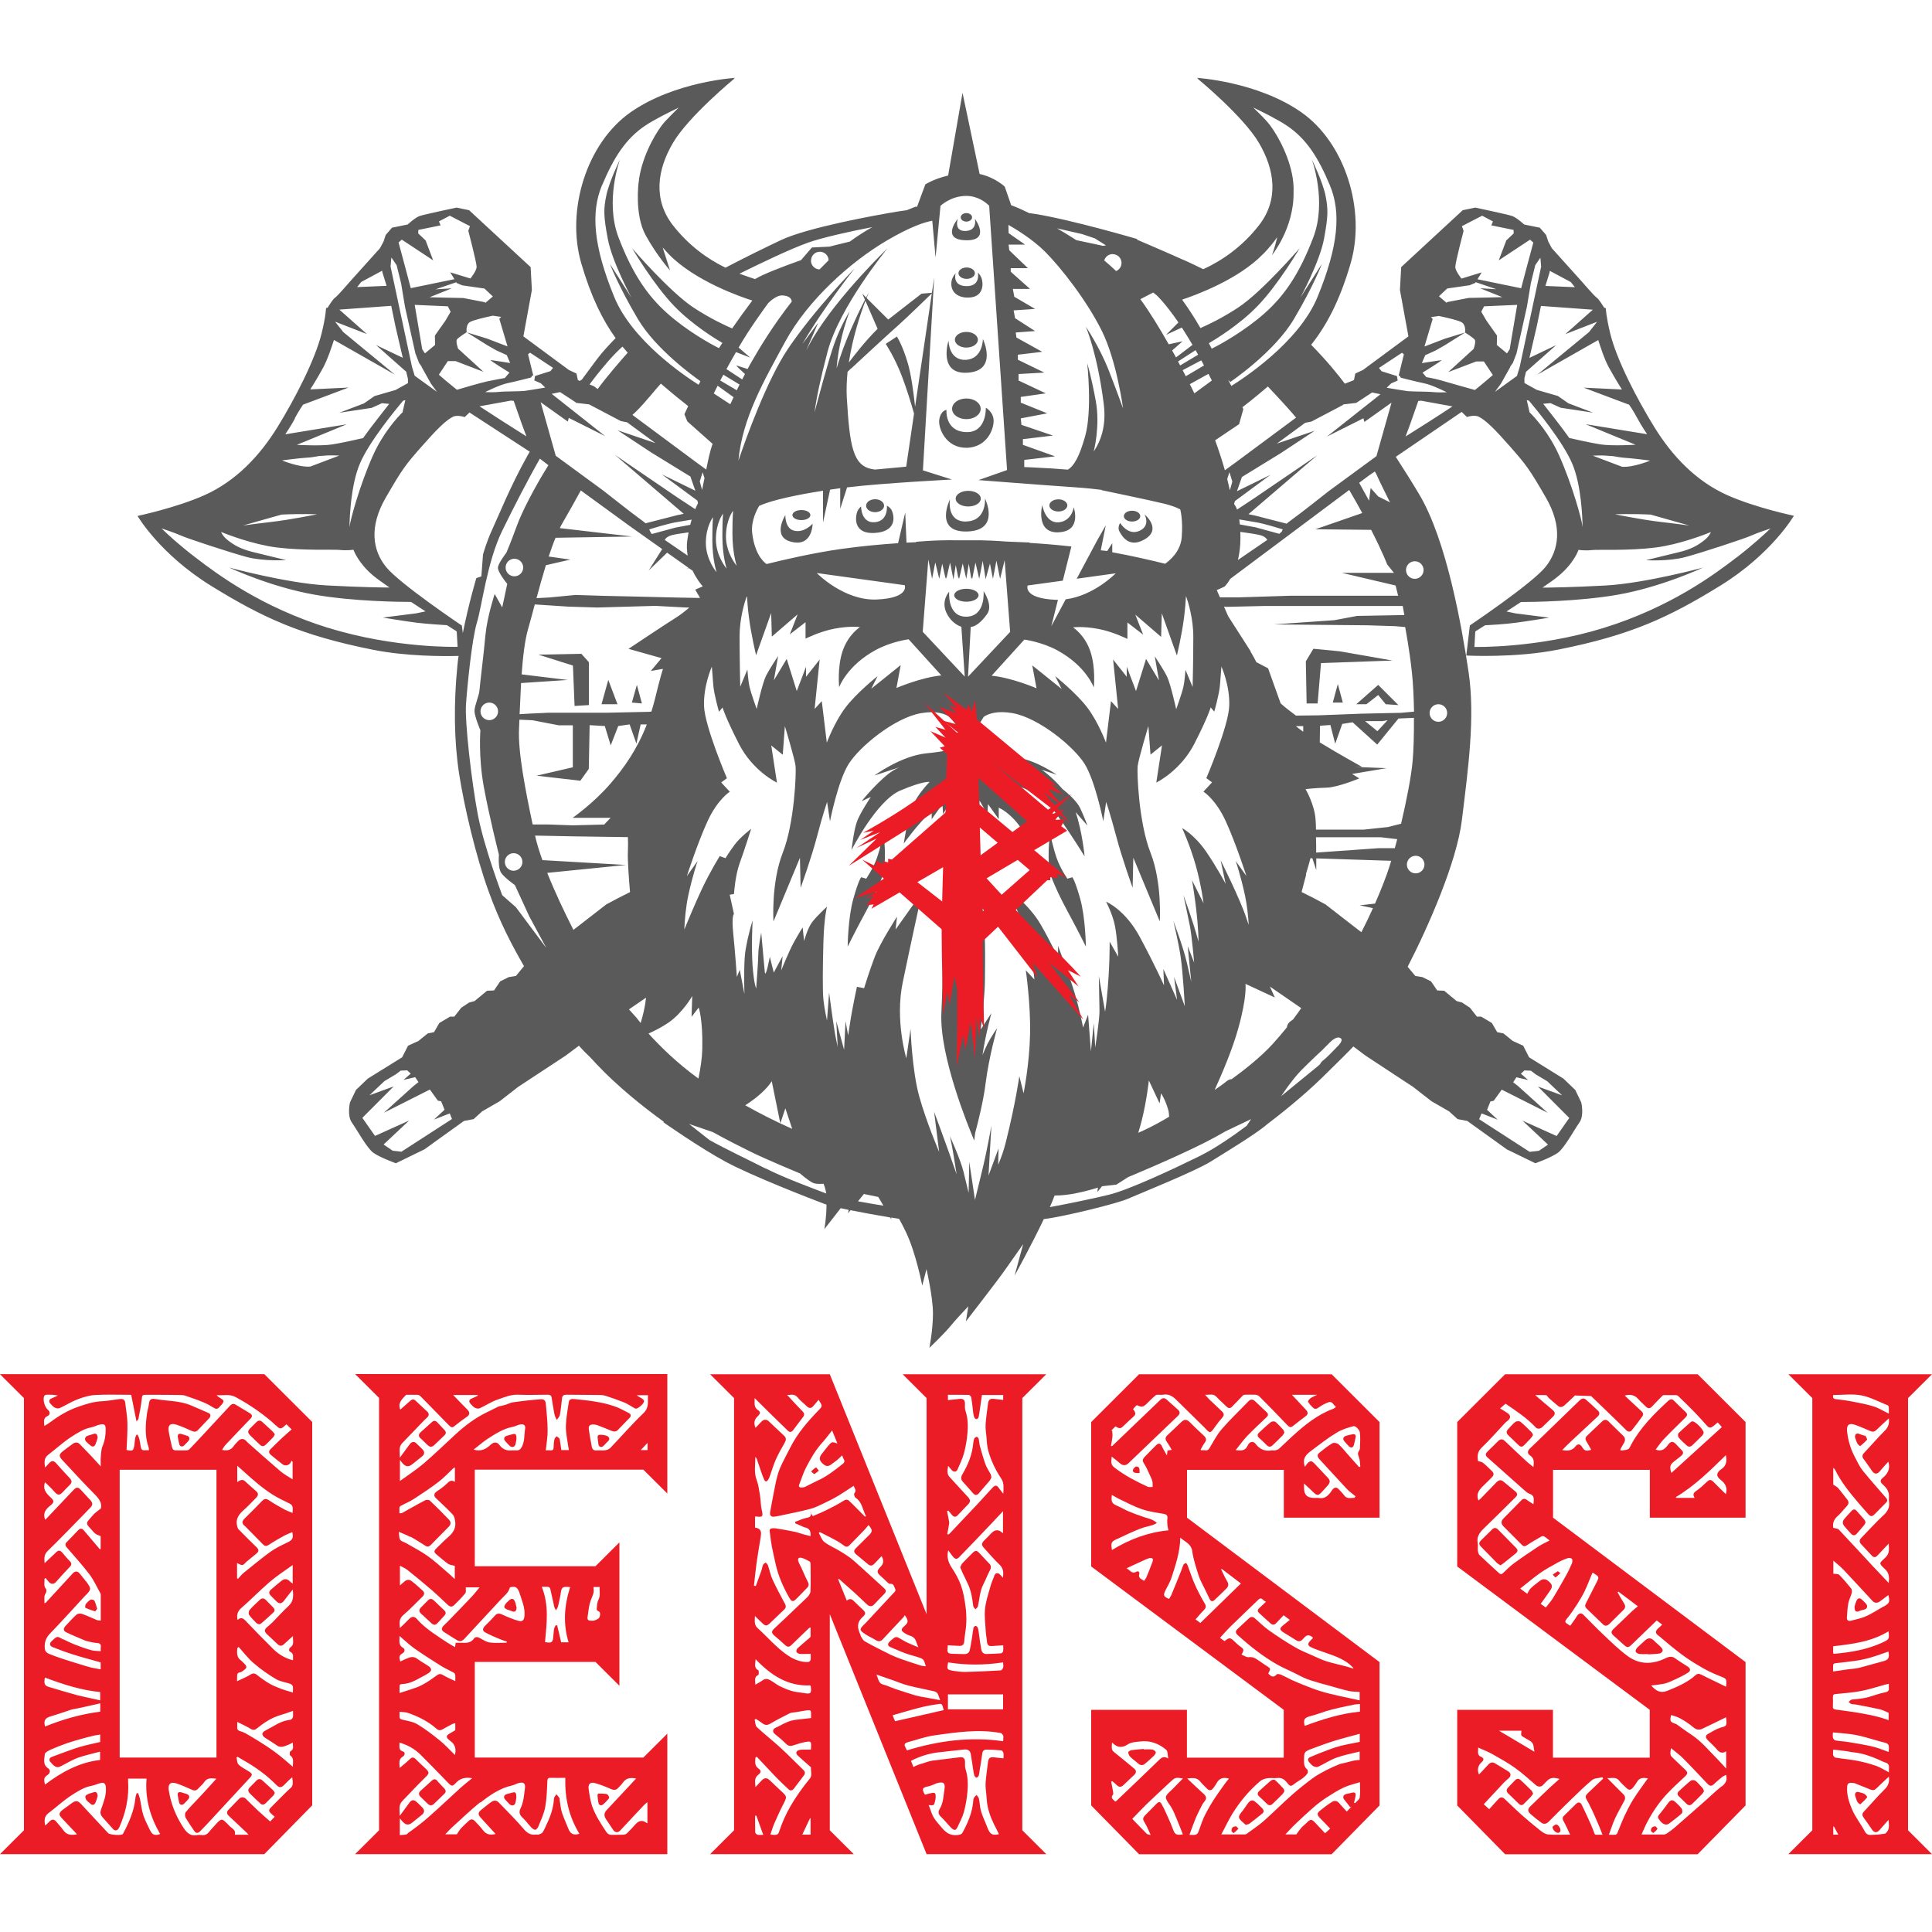 <svg viewBox="0 0 200 200" xmlns="http://www.w3.org/2000/svg" data-name="Layer 1" id="Layer_1">
  <defs>
    <style>
      .cls-1, .cls-2 {
        fill: #ec1c26;
      }

      .cls-2 {
        fill-rule: evenodd;
      }

      .cls-3 {
        fill: #5a5a5b;
      }
    </style>
  </defs>
  <g>
    <path d="M19.34,148.62c-.2-.06-.39-.13-.59-.18-.24-.06-.35.04-.35.27.05.27.09.54.16.8.07.24.3.3.49.13.16-.15.31-.31.46-.48.18-.21.11-.46-.16-.54Z" class="cls-1"></path>
    <path d="M25.9,148.59c.33.33.67.65,1.01.97.19.19.39.19.59,0,.27-.26.53-.51.78-.78.07-.07.11-.18.17-.3-.08-.11-.14-.21-.22-.29-.36-.34-.72-.67-1.09-1-.2-.18-.4-.17-.59.02-.22.22-.43.44-.65.65-.27.26-.28.46,0,.72Z" class="cls-1"></path>
    <path d="M0,142.26l2.48,2.47v44.74l-2.48,2.47h27.36l4.96-5.05v-39.69l-4.96-4.95H0ZM4.99,183.06c-.6-.39-.39-.97-.35-1.48.02-.17.38-.35.61-.46.57-.25,1.15-.48,1.73-.68.53-.18,1.07-.33,1.61-.48.39-.11.78-.21,1.18-.3.19-.04.38-.06.6-.1v.77c-.66.16-1.33.29-1.99.48-.61.17-1.2.4-1.8.61-.41.15-.82.3-1.23.46-.23.09-.31.31-.15.5.16.19.33.38.54.5.11.07.33.07.45.01.61-.29,1.19-.67,1.83-.91.74-.27,1.53-.43,2.34-.65v.86c-2.15.25-3.98,1.25-5.7,2.55-.15-.59-.11-.74.28-1.01.27-.19.31-.49.04-.67ZM8.88,163.68c-.19-.26-.4-.5-.6-.75-.26-.33-.51-.32-.78-.02-.91,1-1.83,2-2.75,2.99-.02.02-.06.03-.15.07.03-.38-.1-.72.14-1.05.07-.1.09-.35.02-.43-.28-.34-.12-.7-.16-1.05.04-.03.08-.06.12-.09.13.16.24.32.38.46.23.22.49.18.7-.05.46-.52.91-1.03,1.39-1.52.23-.23.27-.41.02-.65-.27-.27-.51-.57-.76-.86-.24-.27-.43-.26-.68,0-.37.36-.75.71-1.15,1.09-.03-.45-.1-.86.31-1.26,1.25-1.21,2.45-2.47,3.67-3.71.26-.26.51-.53.77-.8.25-.25.22-.5-.01-.75-.34-.36-.67-.72-1.01-1.09-.26-.28-.45-.27-.71,0-.94.99-1.88,1.98-2.82,2.98-.04.04-.09.08-.14.13-.23-.55-.08-.98.51-1.45.43-.35.45-.49.04-.87-.44-.41-.83-.83-.57-1.56.33.33.68.63.97.98.33.38.52.41.87.04.25-.26.49-.52.75-.77.21-.22.2-.41,0-.64-.49-.52-.97-1.04-1.44-1.58-.24-.27-.45-.29-.71-.02-.13.14-.26.28-.44.47-.07-.55-.12-.99.34-1.33.82-.62,1.58-1.34,2.45-1.89.61-.39,1.25-.8,2-.94.32-.06.62-.25.94-.3.45-.07.54.05.55.5,0,.6-.08,1.17-.32,1.73-.15.35-.15.78-.19,1.17-.03.28,0,.56,0,.94-.39-.43-.71-.78-1.03-1.12-.37-.39-.75-.78-1.13-1.17-.23-.24-.48-.22-.73-.05-.35.25-.69.51-1.03.77-.4.31-.43.51-.09.88,1.14,1.23,2.27,2.46,3.45,3.65.44.45.71.9.57,1.4-.29.23-.52.38-.71.57-.2.2-.37.43-.56.64-.2.22-.21.42,0,.64.23.24.42.51.67.73.14.13.35.17.58.28v1.35s-.09,0-.11-.02c-.53-.63-1.07-1.26-1.6-1.89-.22-.27-.4-.28-.64-.03-.38.39-.74.79-1.13,1.17-.23.22-.21.39,0,.62.79.91,1.6,1.81,2.33,2.77.45.59.75,1.29,1.12,1.94.02.04.04.09.04.14,0,.89,0,1.77,0,2.69-.15-.02-.28,0-.39-.05-.52-.21-1.02-.46-1.55-.64-.16-.06-.44-.04-.56.07-.41.37-.78.78-1.16,1.19-.2.22-.24.47.04.62.53.27,1.08.48,1.62.72.19.08.38.17.58.22.33.08.67.17,1.01.19.31.02.46.11.41.44-.02.12,0,.24,0,.41-.35-.03-.67-.02-.97-.1-.58-.16-1.14-.36-1.7-.58-.41-.16-.8-.36-1.19-.54-.02-.01-.05,0-.07-.02-.19-.08-.42-.27-.58-.23-.23.06-.41.29-.6.46-.22.21-.18.46.11.58.69.27,1.39.54,2.1.76.95.3,1.91.55,2.89.83v.72c-.3-.06-.59-.1-.87-.16-.23-.05-.45-.12-.67-.18-.77-.24-1.54-.47-2.31-.72-.49-.16-.97-.33-1.44-.52-.28-.11-.48-.27-.5-.64-.04-.61.14-1.07.57-1.51,1.2-1.24,2.35-2.52,3.52-3.79.02-.02.03-.04.05-.05.71-.7.71-.75.15-1.53ZM8.43,175.58c-.12-.03-.24-.04-.36-.07-1.01-.29-2.02-.57-3.02-.88-.45-.14-.52-.35-.4-.97,1.87.7,3.73,1.31,5.72,1.5v.86c-.67-.15-1.31-.29-1.95-.43ZM10.38,176.34v.85c-1.97.25-3.87.79-5.72,1.54-.16-.65.01-.89.64-1.07.69-.2,1.37-.45,2.05-.67.27-.08.55-.11.83-.17.72-.16,1.43-.32,2.19-.49ZM15.51,189.43c-.23-.51-.51-1.01-.68-1.54-.17-.54-.22-1.11-.34-1.66-.04-.2-.13-.4-.19-.6-.05,0-.1,0-.15,0-.05.16-.12.32-.13.49-.13,1.32-.65,2.51-1.26,3.66-.02.03-.04.07-.06.09-.18.16-1.34.08-1.51-.11-.93-1-1.86-2-2.79-3-.37-.39-.56-.4-1.01-.07-.31.24-.64.46-.95.7-.35.28-.36.48-.06.8.44.48.89.95,1.34,1.42.07.08.14.16.25.28-.58.1-1.06.09-1.41-.42-.23-.32-.5-.61-.75-.91-.2-.24-.43-.25-.66-.03-.14.14-.28.28-.42.41,0,0-.02,0-.07,0-.06-.46-.11-.9.35-1.24.82-.62,1.58-1.34,2.45-1.89.61-.39,1.25-.8,2-.94.34-.06.67-.23,1.01-.3.34-.07.46.11.49.46.07.83-.26,1.57-.51,2.32-.11.32-.03.55.17.78.36.41.72.81,1.08,1.21.23.25.5.16.65-.18.68-1.53,1.02-3.12.91-4.8,0-.07,0-.15,0-.24h1.91c-.17,2.07.38,3.97,1.41,5.74-.57.2-.83.08-1.06-.43ZM12.39,181.94v-29.79h10.02v29.79h-10.02ZM30.08,185.09c-.65.6-1.26,1.25-1.89,1.87-.44.43-.45.51.03.92.06.05.13.11.22.19-.15.15-.28.29-.47.49-.44-.39-.87-.76-1.29-1.15-.42-.39-.81-.79-1.22-1.19-.21-.21-.51-.22-.72,0-.37.38-.73.76-1.1,1.14-.22.23-.16.43.06.63.63.59,1.26,1.18,1.88,1.77.04.04.08.08.15.17h-1.42c.14-.5-.31-.65-.57-.92-.8-.83-.78-.86-1.57.03-.18.2-.37.39-.54.61-.19.25-.43.35-.74.32-.16-.02-.33-.03-.48,0-.67.13-1.05-.21-1.4-.74-.8-1.2-1.32-2.49-1.54-3.91-.1-.63.18-.91.8-.7.54.18,1.07.42,1.59.65.24.11.44.12.63-.09.22-.24.48-.44.65-.7.32-.48.76-.4,1.26-.35-.58.64-1.12,1.24-1.67,1.83-.5.54-1.03,1.06-1.5,1.63-.1.12-.1.42-.02.56.27.48.59.93.9,1.39.17.26.39.25.59.05.44-.45.87-.9,1.29-1.36,1.29-1.39,2.57-2.79,3.86-4.17.3-.33.3-.43-.07-.67-.37-.24-.78-.43-1.09-.73-.16-.15-.14-.48-.21-.73.04-.02.08-.04.11-.07.23.13.45.26.68.4,1.22.7,2.36,1.52,3.35,2.53.27.27.48.29.76.02.28-.28.55-.57.87-.83.03.41.19.8-.19,1.15ZM24.55,173.55c-.02-.24.03-.39.31-.43.13-.02.26-.13.38-.22.34-.25.34-.39.05-.68-.11-.1-.2-.22-.32-.31-.49-.34-.45-.82-.4-1.3.04-.04.09-.08.13-.12.52.57.99,1.2,1.57,1.69.71.61,1.49,1.16,2.3,1.64.44.26.99.32,1.48.49.11.04.23.15.26.26.04.17.01.36.01.64-.44-.14-.82-.23-1.18-.37-.43-.17-.87-.33-1.26-.56-.44-.26-.86-.56-1.26-.88-.26-.21-.44-.21-.72-.03-.41.25-.86.43-1.36.67,0-.24.01-.37,0-.49ZM30.03,181.71c.45.31.27.73.29,1.19-.48-.41-.91-.79-1.36-1.15-.43-.34-.88-.67-1.34-.97-.58-.38-1.17-.75-1.77-1.1-.3-.18-.62-.37-.95-.46-.33-.08-.37-.26-.34-.52,0-.11,0-.22,0-.45.51.26.96.46,1.37.71.23.14.41.17.63-.01.76-.61,1.56-1.15,2.52-1.42.39-.11.78-.26,1.25-.42,0,.29.03.48-.01.65-.03.11-.15.25-.25.27-.66.07-1.24.34-1.8.68-.29.17-.6.31-.89.49-.1.06-.23.19-.22.29,0,.12.1.28.2.35.42.29.88.54,1.29.84.42.3.8.09,1.19-.06.15-.05.28-.14.47-.24-.02.36.18.7-.25.91-.07.03-.09.38-.03.43ZM27.57,169.11c.38.37.78.72,1.16,1.09.22.21.43.22.65.02.29-.26.58-.53.95-.86-.04.46.17.86-.25,1.16-.17.13-.23.37-.04.47.42.21.27.54.29.88-.8-.2-1.47-.6-2.03-1.15-.99-.98-1.96-1.97-2.92-2.98-.27-.28-.5-.31-.79-.04-.1-.51-.02-.88.38-1.23,1-.87,1.93-1.83,2.94-2.7.72-.62,1.53-1.14,2.39-1.76v1.92c-.11-.08-.18-.11-.23-.17-.33-.34-.6-.38-.95-.1-.36.28-.7.58-1.05.88-.25.21-.27.42-.02.66.21.2.39.41.6.6.25.24.5.22.72-.06.3-.38.6-.77.93-1.19.09.66.09,1.22-.43,1.7-.59.54-1.12,1.14-1.68,1.71-.19.19-.41.35-.61.54-.21.2-.21.41,0,.61ZM25.31,157.93c.63.64,1.26,1.28,1.89,1.92.25.26.4.22.69.03.49-.33,1.02-.62,1.54-.91.26-.14.55-.24.83-.37.13.67.02.82-.56,1.1-.59.28-1.19.57-1.72.95-.95.69-1.86,1.45-2.78,2.19-.21.17-.38.41-.57.61-.03-.02-.06-.04-.09-.07v-1.57c.19.07.38.22.55.2.16-.02.29-.23.44-.35.33-.28.66-.55,1-.82.29-.24.29-.41.03-.67-.63-.61-1.25-1.22-1.86-1.85-.09-.09-.13-.25-.16-.38-.17-.72.21-1.2.71-1.64.45-.4.86-.84,1.28-1.27.24-.24.22-.47-.03-.68-.38-.33-.76-.66-1.13-1.01-.22-.2-.45-.19-.81.09v-1.7c.46.41.89.8,1.33,1.19.98.86,1.99,1.68,3.16,2.27.25.13.5.25.75.37.49.22.55.33.48,1.06-.28-.12-.57-.22-.83-.36-.53-.29-1.07-.59-1.57-.93-.32-.21-.49-.22-.76.06-.59.61-1.19,1.21-1.8,1.81-.28.28-.3.46-.03.74ZM28.58,147.56c.36.39.51.4.88.05.06-.06.13-.11.19-.17.16.16.31.3.54.53-.36.32-.71.62-1.05.94-.38.35-.74.72-1.11,1.08-.23.22-.23.42.01.62.4.33.8.66,1.21.97.25.19.58.14.79-.1.06-.07.09-.17.13-.26.04.03.08.06.12.09v1.83c-.43-.28-.87-.51-1.24-.82-1.15-.98-2.28-1.99-3.41-2.99-.06-.06-.12-.13-.18-.19-.23-.24-.55-.23-.77,0-.17.18-.36.35-.49.55-.29.43-.68.52-1.21.4.12-.18.21-.36.34-.5.86-.92,1.73-1.83,2.6-2.73.2-.2.21-.39-.04-.55-.49-.3-.98-.59-1.48-.89-.22-.14-.42-.1-.59.09-.95,1.02-1.9,2.05-2.85,3.07-.45.49-.91.97-1.37,1.45-.07.08-.22.11-.33.11-.35.01-.69,0-1.04,0-.27.01-.38-.12-.43-.36-.12-.54-.25-1.08-.34-1.63-.1-.6.17-.86.76-.68.56.17,1.09.42,1.63.66.25.11.44.12.63-.08.39-.41.78-.82,1.17-1.23.19-.21.19-.43-.07-.55-.59-.27-1.19-.51-1.78-.77-1.19-.52-2.48-.45-3.72-.67-.47-.09-.62.07-.67.53-.03.32-.15.62-.19.94-.16,1.19-.25,2.38.17,3.55.02.07.02.14.03.28-.17,0-.31-.01-.44,0-.27.03-.37-.11-.41-.35-.04-.28-.09-.56-.15-.84-.04-.15-.12-.28-.18-.42-.04,0-.08,0-.11,0-.05.12-.12.24-.14.37-.04.21-.04.42-.07.63-.1.68-.16.72-.82.58.04-.93.11-1.85.09-2.77-.01-.7-.15-1.39-.22-2.09-.04-.37-.27-.45-.57-.41-.64.07-1.27.21-1.91.23-.85.04-1.64.31-2.43.58-1.03.36-1.97.92-2.85,1.58-.18.14-.38.25-.62.4-.02-.43-.16-.81.34-1.04.29-.13.27-.44,0-.67-.32-.28-.52-1.03-.35-1.41.03-.06.15-.12.23-.12.38-.01.76,0,1.18.08-.21.1-.41.21-.63.29-.27.1-.35.32-.16.53.14.16.28.33.46.43.14.08.37.12.51.06.62-.28,1.2-.66,1.83-.9.59-.23,1.22-.42,1.84-.46,1.22-.07,2.44-.02,3.74-.02.18.89.36,1.78.55,2.75.11-.14.19-.2.2-.26.12-.64.26-1.28.33-1.92.06-.57.03-.58.59-.57,1.16,0,2.32,0,3.48.02.17,0,.35.03.51.09.62.21,1.25.43,1.85.68.36.15.7.34,1.03.55.23.15.41.15.58-.06.17-.2.44-.42.44-.63,0-.16-.37-.31-.57-.47-.05-.04-.1-.07-.14-.15.65.07,1.29-.16,1.97.21,1.32.71,2.54,1.54,3.68,2.5.16.13.31.28.46.43Z" class="cls-1"></path>
    <path d="M28.29,166.41c-.26-.26-.52-.53-.78-.79-.2-.2-.41-.2-.62,0-.36.34-.73.67-1.05,1.04-.1.11-.13.4-.05.51.21.31.5.58.76.85.06.06.17.08.26.13.1-.04.19-.05.25-.11.41-.36.83-.73,1.23-1.11.18-.16.16-.35,0-.51Z" class="cls-1"></path>
    <path d="M9.85,166.81s.15-.18.21-.26c-.1-.32-.16-.61-.29-.85-.04-.08-.3-.15-.39-.1-.2.11-.37.29-.51.47-.06.09-.07.35-.02.37.32.15.66.27,1,.37Z" class="cls-1"></path>
    <path d="M9.68,185.54c-.17.06-.35.09-.51.16-.13.06-.3.14-.33.24-.03.12.04.31.12.42.11.14.27.24.41.37.2.18.39.12.49-.08.12-.22.17-.48.25-.72-.02-.36-.16-.49-.43-.39Z" class="cls-1"></path>
    <path d="M27.15,184.3c-.22-.19-.42-.17-.62.04-.21.21-.41.43-.62.63-.27.26-.28.46-.01.72.34.34.68.67,1.04,1,.19.18.4.15.58-.04.25-.26.51-.5.76-.76.07-.07.11-.18.17-.29-.07-.11-.11-.21-.18-.28-.37-.34-.74-.68-1.12-1.02Z" class="cls-1"></path>
    <path d="M9.4,149.66c.19.15.37.08.46-.1.11-.23.17-.48.25-.72-.02-.34-.16-.49-.39-.41-.21.07-.41.13-.62.19-.31.09-.4.39-.17.63.14.15.31.28.47.41Z" class="cls-1"></path>
    <path d="M19.32,185.71c-.19-.06-.37-.12-.56-.17-.25-.07-.38.03-.37.26.05.28.09.54.15.79.07.26.31.32.51.13.15-.14.29-.29.43-.45.2-.22.12-.47-.17-.56Z" class="cls-1"></path>
    <path d="M44.9,165.67c-.21-.2-.41-.2-.61.01-.23.24-.47.47-.7.71-.21.21-.25.42-.02.64.38.36.76.71,1.14,1.05.07.06.17.08.27.13.1-.05.2-.07.26-.14.27-.28.54-.57.8-.87.16-.19.1-.36-.07-.52-.36-.34-.72-.67-1.07-1.02Z" class="cls-1"></path>
    <path d="M53.1,148.46c-.2.06-.4.1-.6.16-.34.09-.41.35-.17.6.14.15.28.31.43.45.22.22.52.14.6-.15.05-.2.08-.41.1-.52.02-.5-.08-.62-.35-.54Z" class="cls-1"></path>
    <path d="M43.56,148.91c.24.23.47.47.71.69.08.08.2.12.31.19.12-.05.24-.07.31-.14.38-.35.75-.71,1.12-1.07.19-.18.18-.36,0-.55-.24-.26-.49-.52-.73-.78-.19-.2-.37-.22-.58-.03-.38.35-.77.69-1.15,1.04-.25.23-.25.41,0,.66Z" class="cls-1"></path>
    <path d="M62.43,186.8c.2-.17.39-.37.56-.57.05-.06.09-.18.06-.23-.06-.11-.15-.26-.25-.28-.29-.05-.58-.05-.88-.05-.03,0-.05.15-.07.19.03.28.05.53.1.77.05.25.28.33.47.17Z" class="cls-1"></path>
    <path d="M52.54,166.63c.12.06.26.07.37.13.36.17.54.07.57-.33-.06-.21-.09-.43-.17-.63-.14-.34-.37-.37-.62-.12-.11.11-.25.21-.34.34-.08.11-.17.27-.14.37.03.11.2.18.32.25Z" class="cls-1"></path>
    <path d="M39.24,144.73v44.74l-2.48,2.47h32.32v-12.47l-2.48,2.47h-17.45v-9.9h12.49l2.48,2.47v-14.84l-2.48,2.47h-12.49v-10h17.45l2.48,2.47v-12.37h-32.32l2.48,2.47ZM42.2,189.83c-.19.14-.51.1-.81.14v-1.74c.15.18.23.29.32.38.32.33.62.35.97.06.33-.26.65-.52.98-.79.3-.24.32-.51.04-.79-.22-.22-.43-.44-.67-.63-.23-.18-.46-.11-.63.13-.32.44-.64.87-1.02,1.39.01-.59-.16-1.1.26-1.53.77-.8,1.52-1.61,2.31-2.38.53-.51.55-.59,0-1.09-.31-.28-.61-.57-.91-.87-.2-.21-.39-.23-.6-.02-.17.16-.34.32-.52.47-.16.14-.33.28-.55.46.01-.45-.17-.89.34-1.19.21-.12.26-.43.02-.51-.54-.17-.34-.56-.38-.93.86.25,1.58.66,2.18,1.25.96.95,1.9,1.93,2.84,2.9.38.39.46.42.83.02.46-.5,1.01-.6,1.68-.48-.42.34-.83.66-1.21,1-1.12,1.02-2.22,2.07-3.36,3.07-.67.59-1.4,1.13-2.13,1.65ZM41.72,170.58c-.52-.3-.33-.74-.37-1.23.54.46,1,.9,1.51,1.27.9.63,1.83,1.23,2.76,1.81.43.27.91.48,1.36.73.07.04.14.16.15.25.02.17,0,.34,0,.62-.46-.22-.88-.39-1.25-.62-.24-.14-.4-.16-.63,0-.75.55-1.51,1.09-2.41,1.37-.47.15-.94.3-1.48.48,0-.3,0-.47,0-.64-.01-.21.08-.29.28-.29.74-.02,1.36-.37,1.98-.71.27-.14.54-.28.79-.45.1-.07.21-.21.22-.32,0-.1-.1-.25-.19-.32-.4-.28-.84-.51-1.23-.8-.47-.37-.88-.13-1.31.05-.15.07-.3.15-.46.22-.16-.51-.12-.64.26-.87.21-.13.26-.41.02-.55ZM41.36,177.2c.33.04.63.03.9.13,1.07.37,2.08.88,2.94,1.64.23.2.44.16.67.02.33-.19.66-.37,1-.54.06-.03.14-.03.26-.06v.72c-.22.13-.43.25-.64.38-.3.19-.32.34-.06.57.07.07.14.14.22.19.49.36.58.84.45,1.43-.54-.52-1.03-1.07-1.6-1.53-.73-.59-1.49-1.17-2.29-1.65-.44-.27-1-.35-1.52-.47-.24-.06-.35-.13-.33-.38.01-.13,0-.27,0-.46ZM61.57,184.58c.56.15,1.11.37,1.65.61.3.13.54.15.77-.1.18-.19.37-.37.51-.58.33-.46.77-.51,1.35-.4-.36.39-.68.74-1.01,1.09-.68.73-1.37,1.45-2.04,2.18-.28.31-.3.59-.05.97.24.37.49.74.74,1.1.2.28.49.28.71.05.82-.89,1.64-1.76,2.47-2.64.11-.11.23-.21.35-.3v2.17s-.04.01-.06,0q-.6-.49-1.14.08c-.3.32-.59.66-.91.97-.1.1-.28.15-.43.15-.38.02-.77,0-1.15.01-.27.01-.44-.11-.58-.32-.55-.84-1.11-1.68-1.45-2.64-.1-.29-.16-.59-.22-.89-.06-.29-.1-.58-.14-.87-.08-.51.14-.77.64-.64ZM49.74,186.6c.98-.78,2.01-1.49,3.27-1.77.26-.06.5-.22.76-.27.48-.09.63.09.57.57-.09.72-.14,1.44-.47,2.11-.17.35-.08.64.22.92.34.32.61.7.93,1.04.11.11.29.24.41.21.12-.02.25-.21.31-.35.26-.66.58-1.31.7-2,.16-.87.18-1.76.22-2.65.01-.27.06-.38.34-.37.5.02,1,0,1.52,0-.06,2.1.38,4.03,1.46,5.79-.61.19-.94.02-1.16-.56-.21-.55-.47-1.08-.65-1.64-.13-.41-.16-.84-.23-1.27-.01-.07.01-.16-.02-.22-.09-.14-.21-.27-.32-.4-.09.14-.24.29-.25.44-.06.92-.33,1.78-.73,2.6-.14.3-.26.61-.44.89-.07.12-.25.18-.4.24-.09.03-.2,0-.29,0-.55.08-.91-.14-1.28-.58-.81-.95-1.71-1.83-2.58-2.74-.24-.25-.52-.23-.77-.05-.36.25-.7.54-1.05.82-.34.27-.34.49-.05.8.51.55,1.01,1.1,1.54,1.69-.57.15-.98.05-1.3-.39-.26-.34-.57-.65-.86-.96-.2-.21-.41-.2-.61-.01-.27.25-.55.5-.8.77-.16.17-.27.38-.44.63h-1.2c.29-.3.53-.57.8-.81.93-.84,1.84-1.72,2.82-2.51ZM61.08,165.92c.08-.35.27-.68.36-1.03.05-.18,0-.38,0-.6h.64c-.04.46.1.89-.14,1.34-.14.27-.13.62-.17.93,0,.06.04.17.09.18.39.14.25.48.19.68-.04.15-.32.25-.5.33-.12.05-.27.02-.4.02-.24.01-.36-.11-.33-.34.07-.51.13-1.02.25-1.52ZM56.63,164.27c.22-.02.31.08.35.28.13.6.26,1.19.4,1.79.02.1.09.19.18.36.1-.19.18-.3.21-.42.11-.48.22-.96.29-1.44.08-.54.21-.63.96-.54-.61,1.9-.75,3.78-.16,5.71h-.77c-.14-.58-.27-1.16-.41-1.75-.05,0-.11,0-.16-.01-.05.12-.13.23-.16.36-.04.25-.06.51-.08.77-.06.66-.14.73-.86.61.17-1.9.44-3.81-.34-5.73.24,0,.4.01.55,0ZM49.66,164.3c-.29.35-.53.67-.81.97-.8.85-1.62,1.69-2.43,2.53-.16.17-.34.32-.5.49-.25.26-.24.48.06.67.43.28.88.54,1.31.82.31.2.55.12.78-.13,1.24-1.34,2.48-2.67,3.72-4.01.24-.26.51-.5.74-.78.12-.14.17-.33.27-.54.55-.15.8-.03,1.02.7.22.71.53,1.4.48,2.18-.03.51-.19.72-.67.58-.56-.17-1.11-.39-1.64-.64-.32-.15-.54-.15-.78.13-.31.36-.66.7-1,1.04-.26.26-.29.5.01.67.51.29,1.06.5,1.59.73.22.09.45.15.67.23-.01.04-.02.07-.04.11-.58,0-1.17.06-1.74-.02-.36-.05-.7-.28-1.03-.46-.22-.12-.45-.16-.6.05-.32.45-.77.47-1.25.44-.21-.01-.42,0-.65,0-.02.14-.03.27-.06.45-.3-.17-.58-.32-.84-.49-1.03-.69-2.1-1.34-2.96-2.25-.05-.05-.1-.11-.15-.17-.26-.3-.54-.29-.81,0-.29.31-.61.6-.95.93-.06-.52-.1-.95.34-1.33.7-.6,1.34-1.28,2-1.92.2-.2.23-.42.02-.61-.38-.35-.76-.7-1.17-1.01-.22-.17-.49-.15-.71.05-.14.13-.29.25-.48.41v-2.04c.29.16.57.27.8.46.84.67,1.68,1.36,2.5,2.07.58.5,1.12,1.03,1.68,1.55.19.18.42.2.6.03.42-.4.83-.82,1.19-1.26.1-.12.03-.38.05-.61h1.46ZM54.36,147.91c-.11.67-.02,1.39-.42,2-.07.1-.19.2-.31.22-.18.04-.37,0-.55.01-.56.07-1.02-.06-1.38-.56-.25-.34-.59-.32-.92-.01-.47.43-.98.73-1.75.49.5-.38.93-.77,1.4-1.08.82-.53,1.64-1.08,2.63-1.27.29-.05.55-.22.84-.26.33-.05.52.12.46.45ZM67.03,150.11h-.7c.26-.27.45-.48.7-.74v.74ZM42.01,144.39c.35,0,.78-.01,1.21,0,.12,0,.26.09.34.18.94.95,1.88,1.92,2.82,2.88.39.4.43.39.84.04.37-.3.76-.58,1.15-.85.27-.19.27-.46.02-.71-.48-.48-.95-.98-1.48-1.52h2.53s.02.04.03.07c-.2.09-.4.2-.61.28-.3.11-.37.33-.15.56.14.14.27.31.43.4.15.08.37.13.51.07.63-.29,1.22-.69,1.87-.91.68-.23,1.34-.53,2.1-.5,1.02.04,2.05.01,3.07,0,.22,0,.37.05.41.27.1.59.18,1.19.3,1.78.04.2.16.38.24.56.11-.17.28-.33.32-.52.1-.57.16-1.15.22-1.72.03-.29.18-.37.47-.37,1.17.02,2.35.01,3.52.03.18,0,.37.04.54.09.64.21,1.28.43,1.9.68.36.15.68.37,1.02.56.05.03.1.07.16.08.25.05.93-.56.88-.8-.02-.1-.13-.19-.22-.25-.17-.11-.37-.19-.54-.34h1.17c-.05.64.15,1.26-.46,1.85-1.2,1.15-2.29,2.41-3.44,3.61-.13.13-.35.22-.53.24-.29.04-.59,0-.89.02-.28.02-.44-.11-.49-.35-.12-.63-.24-1.26-.32-1.89-.04-.3.14-.46.45-.45.13,0,.27.02.4.06.51.19,1.02.4,1.53.61.24.1.46.08.64-.11.4-.41.81-.83,1.21-1.25.17-.18.14-.38-.08-.49-.49-.25-.97-.53-1.49-.7-1.35-.47-2.76-.61-4.17-.75-.27-.03-.52,0-.56.33-.12.81-.28,1.63-.3,2.44-.02.68.14,1.37.23,2.05.02.14.05.29.08.46h-.78c-.04-.29-.08-.58-.13-.87-.02-.11-.02-.23-.07-.32-.07-.1-.19-.16-.29-.24-.08.1-.2.19-.22.3-.06.26-.09.54-.09.81,0,.28-.1.38-.37.35-.14-.02-.29,0-.44,0,.07-.72.2-1.39.19-2.07,0-.93-.11-1.86-.19-2.79-.03-.3-.21-.46-.53-.43-.44.04-.88.07-1.32.12-.53.06-1.05.12-1.57.2-.21.03-.41.14-.62.21-.17.06-.35.1-.53.15-.11.03-.22.03-.32.07-.44.21-.87.44-1.31.65-1.16.57-2.17,1.34-3.12,2.21-1.11,1.02-2.19,2.07-3.33,3.05-.74.63-1.57,1.16-2.45,1.8v-2.18c.15.19.23.31.33.41.3.3.58.32.92.06.35-.27.7-.55,1.04-.83.27-.22.29-.48.05-.73-.22-.23-.46-.45-.69-.67-.19-.17-.46-.11-.63.13-.32.43-.64.87-1.03,1.4.02-.58-.16-1.08.24-1.5.75-.79,1.52-1.58,2.28-2.37.1-.11.22-.2.32-.3.2-.2.2-.42-.01-.61-.4-.38-.81-.75-1.21-1.13-.2-.19-.37-.13-.55.03-.33.3-.68.6-1.02.9-.29-.67.16-1.06.59-1.52ZM42.5,159.08c.53.29,1.03.62,1.54.94.2.13.37.1.53-.06.63-.64,1.26-1.28,1.89-1.92.24-.24.23-.5.02-.72-.65-.68-1.31-1.35-1.99-1.99-.1-.09-.38-.08-.52,0-.79.41-1.56.86-2.34,1.29-.07.04-.16.02-.28.03,0-.21-.01-.39,0-.57,0-.07.07-.16.13-.19.46-.25.95-.45,1.38-.73.86-.56,1.72-1.13,2.53-1.75.55-.42,1.02-.93,1.52-1.4.04-.04.1-.06.18-.11v1.5c-.35-.23-.58-.08-.84.19-.31.31-.68.56-1.05.81-.29.2-.32.46-.07.69.59.56,1.18,1.11,1.74,1.7.14.14.19.38.23.59.16.75-.17,1.29-.73,1.76-.42.36-.8.77-1.2,1.15-.27.26-.26.4.02.63.4.32.78.68,1.2.97.17.12.42.13.69.2v1.38c-.26-.24-.48-.46-.72-.66-.69-.59-1.36-1.22-2.1-1.74-.7-.5-1.48-.89-2.23-1.33-.2-.12-.49-.17-.6-.34-.13-.2-.1-.5-.15-.83.46.2.84.34,1.18.53Z" class="cls-1"></path>
    <path d="M45.29,184.36c-.18-.2-.37-.23-.58-.04-.39.35-.78.71-1.17,1.06-.23.21-.21.42,0,.63.25.24.49.49.74.72.08.08.2.12.3.18.11-.05.22-.06.28-.12.39-.37.78-.74,1.16-1.12.17-.17.14-.35-.02-.52-.24-.26-.49-.52-.73-.78Z" class="cls-1"></path>
    <path d="M52.74,186.76c.22.22.53.17.61-.11.06-.21.08-.43.1-.55.01-.49-.08-.61-.34-.55-.2.05-.4.11-.6.16-.36.09-.44.35-.18.62.13.14.26.29.4.43Z" class="cls-1"></path>
    <path d="M61.93,148.57c-.05.06-.06.15-.07.2.03.28.05.51.09.74.05.29.29.37.51.18.13-.11.23-.26.35-.37.19-.17.4-.33.15-.6-.15-.16-.94-.26-1.03-.14Z" class="cls-1"></path>
    <path d="M102.42,161.88c-.36-.39-.73-.77-1.09-1.16-.2-.22-.39-.22-.6-.01-.36.37-.74.72-1.09,1.1-.11.12-.16.29-.24.44.09.21.16.39.24.56.2.43.42.85.61,1.28.3.69.41,1.43.5,2.18.01.11.15.21.23.32.09-.1.23-.19.25-.3.18-.76.19-1.55.56-2.27.24-.46.42-.96.66-1.41.15-.27.19-.5-.03-.74Z" class="cls-1"></path>
    <path d="M101.38,154.52c.35-.41.71-.82,1.06-1.23.09-.11.14-.25.19-.34-.03-.15-.03-.26-.08-.34-.18-.35-.41-.67-.54-1.03-.22-.62-.39-1.25-.57-1.88-.07-.25-.07-.51-.13-.76-.02-.08-.14-.21-.21-.2-.09.01-.21.11-.25.2-.06.14-.09.31-.1.46-.1,1.17-.54,2.23-1.13,3.23-.16.28-.17.52.06.77.35.38.69.77,1.03,1.16.24.27.42.26.67-.02Z" class="cls-1"></path>
    <path d="M84.77,152.25c-.1-.12-.25-.35-.3-.33-.16.06-.29.22-.51.4.17.14.3.29.34.27.17-.09.32-.23.47-.35Z" class="cls-1"></path>
    <path d="M108.31,142.26h-14.87l2.48,2.47v22.37l-10.02-24.84h-12.39l2.48,2.47v44.74l-2.48,2.47h14.87l-2.48-2.47v-22.37l10.02,24.84h12.39l-2.48-2.47v-44.74l2.48-2.47ZM103.6,172.92c-1.23.07-2.46.13-3.69.16-.42,0-.84-.05-1.25-.12-.64-.12-.65-.14-.51-.87,1.89.3,3.77.29,5.69,0,0,.19.05.37.01.52-.03.12-.16.3-.26.31ZM103.84,175.4v1.55h-5.71v-1.55h5.71ZM103.86,170.91c-.02.09-.15.23-.23.24-.5.04-1.01.06-1.52.07-.32.01-.48-.21-.53-.47-.1-.53-.16-1.07-.24-1.61-.03-.21-.05-.42-.11-.61-.03-.09-.15-.22-.23-.22-.08,0-.21.13-.23.22-.06.29-.08.58-.13.88-.07.46-.15.92-.24,1.37-.06.34-.3.46-.62.45-.41-.01-.81-.02-1.22-.03-.34,0-.54-.12-.47-.51.02-.11.01-.22.02-.37.4.02.79.04,1.17.06.34.02.51-.11.54-.49.04-.63.19-1.25.21-1.87.02-.6,0-1.21-.09-1.8-.1-.71-.22-1.43-.46-2.1-.22-.62-.55-1.21-.91-1.76-.37-.56-.6-1.11-.41-1.87.18.25.33.45.48.64.23.29.42.32.67.05,1.1-1.13,2.19-2.27,3.27-3.41.4-.42.79-.84,1.25-1.33v2.24s-.06,0-.06,0q-.59-.56-1.16.05c-.23.25-.48.49-.73.74-.28.28-.3.47-.03.76.53.58,1.04,1.19,1.61,1.73.41.39.44.81.36,1.36-.14-.15-.24-.27-.35-.37-.19-.16-.43-.11-.51.11-.16.41-.34.81-.45,1.23-.21.75-.47,1.51-.54,2.28-.08.79.04,1.59.08,2.39.02.33.1.65.12.98.02.32.16.48.48.46.38-.02.76-.05,1.2-.08,0,.21.03.41-.01.59ZM100.19,154.96c-.62-.68-1.25-1.36-1.87-2.04-.25-.27-.29-.51-.17-1.18.15.17.26.33.39.46.21.22.47.18.59-.09.23-.56.51-1.1.66-1.67.18-.67.3-1.37.36-2.07.07-.78.05-1.57-.21-2.34-.08-.24-.04-.51-.05-.77-.01-.34-.19-.48-.52-.45-.4.05-.81.08-1.24.13v-.55c.72,0,1.45-.01,2.17.01.09,0,.23.18.25.29.08.5.13,1,.19,1.5.02.18.05.37.12.54.03.08.15.18.22.18.08,0,.2-.11.22-.19.06-.25.09-.51.13-.77.07-.51.14-1.02.22-1.54h2.2v.51c-.31-.04-.6-.06-.88-.1-.49-.07-.64.05-.7.54-.08.7-.2,1.39-.24,2.09-.03.44.05.88.09,1.32.03.39.05.79.13,1.17.18.81.51,1.58.9,2.31.16.29.34.57.52.85.29.45.21.94.19,1.53-.18-.23-.31-.38-.42-.54-.24-.36-.4-.39-.69-.09-.56.59-1.09,1.21-1.65,1.8-.93.99-1.86,1.97-2.79,2.95-.04.04-.09.07-.14.1-.04-.01-.08-.03-.11-.04.06-.33.13-.67.18-1,.02-.09.03-.2.01-.29-.06-.36-.14-.73-.21-1.09.04-.02.08-.03.13-.05.13.15.26.31.39.46.19.22.39.23.59.01.35-.38.72-.75,1.07-1.12.26-.27.25-.46-.02-.77ZM86.14,148.08c.21.51.38.93.55,1.35-.2-.05-.4-.16-.55-.12-.16.05-.29.24-.42.38-.23.27-.44.56-.66.83-.27.34-.26.64.05.94.37.37.63.39.99.1.18-.14.38-.27.56-.42.17-.14.32-.3.52-.48.07.18.1.3.17.4.13.22.05.36-.13.5-.83.65-1.66,1.31-2.64,1.74-.42.19-.82.42-1.24.62-.11.05-.24.06-.36.07-.26,0-.33-.12-.23-.35.23-.57.4-1.16.68-1.7.48-.92.98-1.83,1.7-2.61.35-.38.64-.8,1.01-1.25ZM78.42,189.93c-.1-.03-.23-.15-.24-.24-.02-.57-.01-1.15-.01-1.72.04,0,.08-.02.12-.03.23.64.46,1.28.72,2-.26,0-.44.03-.59-.01ZM83.91,189.92h-.86c.28-.59.54-1.14.8-1.69.02,0,.04,0,.06,0v1.68ZM83.79,184.17c-.73.9-1.4,1.83-1.98,2.84-.46.81-.84,1.65-1.13,2.53-.13.41-.23.46-.93.37.13-.38.24-.76.4-1.13.29-.66.58-1.32.91-1.96.43-.83.45-.82-.26-1.47-.38-.35-.76-.71-1.13-1.07-.27-.26-.54-.26-.8.01-.2.21-.4.42-.67.71-.02-.52-.15-.94.3-1.28.3-.22.31-.44.03-.63-.44-.31-.36-.72-.33-1.13.04-.04.09-.07.13-.11.67.71,1.34,1.43,2.02,2.14.41.42.84.83,1.27,1.23.2.19.4.15.57-.07.34-.45.68-.9,1.02-1.35.16-.21.15-.39-.05-.58-.8-.77-1.57-1.57-2.39-2.32-.79-.72-1.64-1.38-2.42-2.11-.17-.16-.16-.51-.23-.77.04-.03.09-.06.13-.08.24.16.48.31.71.48.26.19.49.18.78.01.65-.38,1.33-.73,2.01-1.07.19-.09.43-.08.65-.12.36-.06.73-.13,1.09-.18.44-.05.47-.02.47.41,0,.12,0,.24,0,.38-.54.06-1.05.12-1.56.18-.62.07-1.17.33-1.7.63-.14.08-.29.13-.43.2-.3.17-.32.43-.05.65.39.32.79.64,1.14,1,.26.27.52.26.83.15.39-.13.79-.26,1.19-.33.57-.1.6-.06.58.5,0,.07,0,.15-.02.29-.29,0-.57,0-.84,0-.13,0-.27.01-.4.05-.29.1-.35.33-.14.54.42.4.86.77,1.29,1.15.03.03.1.07.1.09-.03.41.16.85-.14,1.21ZM78.49,172.91c-.49-.29-.28-.72-.27-1.15,1.56,1.63,3.31,2.82,5.64,2.71.05.06.07.08.07.1.09.75,0,.82-.73.69-.41-.07-.84-.09-1.23-.21-.44-.13-.87-.31-1.29-.52-.33-.17-.62-.42-.95-.6-.24-.13-.5-.19-.76,0-.22.16-.48.29-.78.47,0-.44-.15-.81.31-1.01.06-.03.07-.44,0-.49ZM83.93,156.53c.11.52-.18.54-.49.61-.38.09-.75.26-1.12.4v.15c.31.14.62.27.93.41.04.02.1.02.14.03q.61.16.51.89c-.26-.07-.52-.13-.77-.2-.27-.08-.54-.18-.81-.24-.66-.14-1.32-.26-1.99-.36-.2-.03-.5-.04-.61.08-.1.1-.01.39.01.6.05.42.1.83.18,1.24.12.6.26,1.2.39,1.8.28,1.24.79,2.38,1.42,3.48.23.4.39.42.71.1.39-.38.75-.78,1.13-1.16.21-.21.18-.41.04-.67-.24-.45-.43-.93-.64-1.39-.1-.21-.22-.41-.3-.63-.12-.31,0-.48.33-.4.29.08.57.23.83.38.07.04.09.19.09.29,0,.93.03,1.85-.01,2.78,0,.22-.18.48-.35.64-1.12,1.09-2.27,2.16-3.4,3.23-.32.3-.3.46.04.75.35.29.69.6,1.02.9.35.32.48.3.82-.04.57-.57,1.15-1.11,1.73-1.67.02-.02.06-.03.15-.06,0,.33,0,.63,0,.93,0,.05-.05.11-.09.14-.42.36-.84.71-1.25,1.08-.09.08-.16.28-.12.38.04.1.22.2.34.21.35.03.71,0,1.13,0,0,.24.03.44-.01.62-.02.09-.15.22-.24.22-.76.03-1.44-.24-2.07-.65-1.2-.8-2.12-1.91-3.18-2.87-.37-.33-.28-.73-.27-1.24.27.26.48.47.7.68.39.39.52.39.92,0,.47-.44.92-.89,1.39-1.33.22-.2.23-.39.08-.65-.44-.82-.88-1.64-1.27-2.48-.21-.46-.31-.98-.47-1.46-.04-.11-.15-.2-.23-.3-.1.08-.23.14-.28.24-.08.19-.1.4-.17.6-.19.54-.38,1.07-.58,1.6-.06-.01-.13-.02-.19-.04.09-.79.16-1.58.27-2.36.13-.9.28-1.79.43-2.68,0-.05,0-.1.01-.15q.14-.74-.6-.82v-1.13s.05-.03.07-.03c.74.1.79.02.62-.69-.11-.46-.09-.96-.17-1.43-.09-.57-.16-1.15-.36-1.68-.29-.78-.12-1.56-.13-2.36.05.06.12.11.14.18.18.5.34,1,.51,1.49.08.23.17.46.27.69.13.27.29.19.41,0,.1-.15.16-.33.22-.51.19-.52.34-1.05.56-1.55.27-.6.59-1.18.92-1.75.17-.29.2-.51-.06-.75-.53-.5-1.06-1-1.59-1.5-.24-.22-.52-.2-.77.07-.19.2-.39.41-.59.62-.2-.47-.13-.86.2-1.17.3-.28.35-.47.06-.66-.46-.31-.34-.73-.35-1.25.63.62,1.18,1.17,1.74,1.72.56.55,1.12,1.1,1.69,1.65.2.2.4.16.56-.06.34-.45.68-.9,1.02-1.35.18-.23.14-.4-.06-.6-.55-.55-1.07-1.13-1.59-1.69.34.03.74-.17,1.09.26.27.34.64.61.95.92.23.22.45.24.66-.01.18-.21.37-.43.56-.66.43.65.42.64-.02,1.1-1.12,1.16-2.18,2.38-2.91,3.84-.35.71-.75,1.4-1.06,2.12-.23.55-.37,1.14-.49,1.73-.2.95-.36,1.9-.54,2.85-.05.27.07.48.36.46.3-.02.6-.1.9-.16.98-.21,1.97-.4,2.94-.66.49-.13.95-.37,1.41-.59.49-.23.98-.48,1.45-.76.53-.32,1.04-.67,1.59-1.03.09.27.34.47.07.78-.06.07.02.38.11.44.71.46.74,1.26,1.09,1.91-.03.02-.06.05-.09.07-.41-.41-.81-.82-1.22-1.23-.12-.12-.25-.24-.37-.36-.21-.22-.39-.22-.67-.04-.57.36-1.18.67-1.79.97-.44.22-.89.39-1.36.6-.07-.11-.13-.21-.26-.4ZM89.11,169.31c-.08-.12-.11-.27-.17-.41q-.35-.88.36-1.51c.34-.3.34-.47,0-.78-.3-.28-.6-.55-.88-.84-.23-.24-.45-.34-.76-.07-.3-.75-.6-1.48-.89-2.2.02-.02.05-.04.07-.06.53.47,1.07.94,1.6,1.42.45.41.88.83,1.32,1.24.26.24.5.23.73-.01.35-.37.69-.73,1.05-1.09.22-.21.21-.39-.02-.59-1.06-.96-2.1-1.94-3.18-2.88-.42-.37-.91-.67-1.39-.96-.53-.33-1.12-.56-1.61-.94-.27-.21-.39-.62-.58-.94.04-.03.08-.06.11-.09.61.31,1.22.61,1.81.94.27.15.51.34.76.51.21.13.37.05.52-.11.5-.52,1.02-1.04,1.52-1.56.15-.16.29-.34.43-.51.43.51.43.67.04,1.06-.45.45-.91.9-1.36,1.35-.23.23-.22.4.03.62.42.35.83.69,1.25,1.04.22.18.42.16.62-.04.25-.27.51-.53.77-.81q.38.62-.09,1.09c-.44.44-.43.61.04,1.01.22.18.41.39.62.58.09.08.21.2.29.19.39-.06.41.25.53.48.14.25-.06.37-.18.5-.92,1-1.84,1.99-2.77,2.98-.05.05-.1.11-.16.16-.62.61-.62.66.11,1.14.33.21.69.36,1.02.57.32.2.54.11.77-.15.69-.75,1.4-1.49,2.1-2.24.05-.05.08-.13.12-.2.41.57.39.77-.07,1.16-.33.28-.34.44.03.68.19.13.4.23.62.3.31.1.5.29.6.6.05.16.12.32.23.59-.47-.2-.86-.35-1.23-.53-.31-.15-.59-.35-.9-.5-.1-.05-.28-.03-.37.04-.19.13-.37.29-.53.46-.19.21-.12.41.14.51.51.21,1,.44,1.52.63.42.16.87.26,1.3.4.62.2.62.21.84.95-.19-.03-.37-.02-.54-.08-.63-.2-1.26-.4-1.88-.62-.4-.14-.8-.29-1.18-.47-.91-.45-1.82-.9-2.7-1.4-.2-.11-.33-.38-.46-.59ZM90.94,173.92c-.06-.19-.14-.37-.21-.57.61.21,1.19.41,1.76.61.52.18,1.02.4,1.55.53.89.23,1.79.39,2.69.6.12.03.26.12.33.23.1.17.15.38.26.68-.63-.12-1.19-.22-1.75-.32-.28-.05-.56-.1-.83-.18-.71-.22-1.42-.44-2.12-.68-.4-.14-.79-.33-1.2-.44-.26-.07-.39-.21-.47-.45ZM92.56,177.96c-.04-.1-.08-.21-.15-.4.9-.25,1.77-.52,2.66-.75.57-.15,1.14-.27,1.72-.35.75-.1.68-.24.91.57-1.66.38-3.32.76-5.04,1.15,0-.01-.06-.12-.1-.23ZM103.87,182.02c-.31-.03-.59-.05-.86-.09-.52-.08-.68.03-.74.53-.08.7-.19,1.39-.24,2.09-.03.42.04.86.08,1.28.04.4.05.81.14,1.21.18.83.52,1.6.92,2.34.08.16.16.32.24.49-.69.17-.93.01-1.2-.69-.21-.56-.48-1.1-.65-1.67-.13-.43-.13-.9-.23-1.34-.03-.13-.16-.24-.24-.36-.1.11-.22.2-.28.33-.06.12-.06.26-.07.4-.11,1.14-.55,2.15-1.08,3.14-.11.21-.28.25-.51.28-.67.08-1.14-.15-1.59-.68-.91-1.06-.94-1.03-1.42-2.42.17,0,.41.07.5-.02.12-.11.14-.35.19-.53.03-.11.02-.22.03-.33.01-.36-.1-.45-.44-.36-.12.03-.24.05-.36.08-.11.03-.21.06-.31.09-.35-.6-.28-.75.36-.87.21-.04.41-.14.62-.22.09-.03.18-.08.27-.11.66-.18.88-.02.77.64-.11.7-.11,1.42-.51,2.06-.17.27-.12.54.15.79.37.34.68.75,1.03,1.11.11.11.28.25.41.24.12-.01.24-.21.3-.35.23-.5.5-1,.64-1.53.18-.67.3-1.37.36-2.07.07-.78.05-1.58-.2-2.35-.08-.24-.04-.51-.05-.77-.01-.34-.2-.49-.52-.45-.95.12-1.9.23-2.86.35-.12.02-.24.05-.36.08-.36.11-.72.22-1.08.34-.16.05-.31.14-.52.24-.09-.21-.17-.41-.26-.64.88-.44,1.77-.74,2.71-.86.93-.12,1.86-.2,2.79-.31.37-.04.62.09.69.45.1.56.17,1.12.26,1.68.03.19.06.39.12.58.03.08.16.21.21.2.1-.02.21-.12.24-.22.06-.19.07-.39.1-.58.09-.56.19-1.11.26-1.67.03-.3.18-.43.45-.43.51,0,1.01.03,1.51.08.09,0,.2.15.23.25.04.16.01.34.01.57ZM103.87,180.03c0,.06-.02.12-.04.22-3.39-.49-6.69-.05-9.95.95-.07-.14-.11-.26-.17-.36-.16-.28,0-.42.24-.48.93-.25,1.85-.59,2.8-.72,2.27-.32,4.55-.66,6.84-.24.1.02.21.16.26.27.04.1.01.24,0,.37Z" class="cls-1"></path>
    <path d="M119.25,181.11c-.28-.04-.56-.01-.85-.01,0-.02,0-.03,0-.05-.42.04-.83.06-1.24.12-.14.02-.36.14-.36.22,0,.15.08.35.19.46.25.25.54.45.81.69.27.24.5.25.78,0,.29-.26.6-.51.87-.78.1-.1.23-.3.19-.39-.05-.13-.24-.24-.39-.27Z" class="cls-1"></path>
    <path d="M139.61,149.7c.22.22.45.19.54-.1.08-.27.12-.55.2-.89,0-.18-.11-.28-.35-.23-.22.04-.43.09-.64.15-.33.09-.4.36-.16.61.14.15.27.32.42.46Z" class="cls-1"></path>
    <path d="M132.03,147.19c-.09-.07-.35-.06-.45.01-.43.34-.83.72-1.24,1.1-.21.19-.19.38.01.56.27.25.54.5.8.76.2.19.39.18.58,0,.35-.33.69-.66,1.03-1.01.09-.09.14-.22.2-.32-.05-.11-.06-.21-.11-.27-.27-.29-.53-.59-.83-.84Z" class="cls-1"></path>
    <path d="M117.92,142.26l-4.96,4.95v14.95l19.93,14.84v4.95h-10.02v-4.95h-9.91v9.9l4.96,5.05h19.93l4.96-5.05v-14.84l-19.93-14.95v-4.95h10.02v4.95h9.91v-9.9l-4.96-4.95h-19.93ZM115.45,186.5c-.2-.22-.55-.36-.23-.73.05-.06.01-.21,0-.32-.06-.34-.13-.67-.19-1.01.04-.02.08-.03.12-.05.15.13.31.26.46.41.23.22.45.22.68,0,.38-.36.77-.72,1.15-1.09.2-.2.2-.43-.01-.61-.68-.57-1.36-1.13-2.05-1.68-.29-.23-.32-.32-.27-.99.02,0,.06-.01.07,0,.46.5,1.01.52,1.53.17.42-.28.86-.26,1.3-.32,1.03-.14,1.95.21,2.72.86.17.14.13.53.21.9-.43-.26-.66-.13-.91.11-1.47,1.43-2.96,2.85-4.45,4.27-.03.02-.06.04-.12.08ZM121.15,186.93c.26.37.43.82.61,1.24.24.56.45,1.13.69,1.72-.73.12-.83.01-1.06-.62-.27-.73-.62-1.43-.94-2.15-.02-.04-.06-.08-.08-.12-.27-.58-.36-.59-.8-.12-.33.35-.68.67-1.01,1.02-.3.32-.27.44-.05.8.23.37.38.78.61,1.26-.19-.06-.33-.05-.4-.12-.51-.51-1.01-1.04-1.51-1.55.51-.52.98-1.03,1.48-1.52.8-.77,1.62-1.52,2.43-2.28.52-.49.56-.51,1.34-.39-.39.4-.77.79-1.15,1.18,0,0-.02.02-.03.02-.77.71-.75.74-.14,1.62ZM115.66,159.31c.78-.38,1.57-.74,2.37-1.06.43-.17.89-.25,1.34-.39.12-.04.23-.12.39-.2-.41-.39-.88-.46-1.33-.61-.54-.18-1.08-.38-1.61-.6-.36-.15-.69-.36-1.04-.51-.69-.29-.77-.42-.68-1.19.3.17.58.35.89.49.74.35,1.47.74,2.24,1,.71.24,1.48.35,2.22.47.3.05.43.16.4.47-.03.23-.02.47,0,.7.01.16.06.32.11.54-2.07.19-4.02.91-5.85,2.04-.12-.77-.09-.85.54-1.16ZM119.28,161.75c-.19.51-.39,1.02-.6,1.52-.05.13-.16.24-.25.38-.27-.2-.62-.26-.49-.72.06-.21-.15-.33-.3-.23-.45.28-.62-.13-1.02-.35.59-.27,1.08-.51,1.58-.73.25-.12.5-.24.77-.32.11-.03.33,0,.36.06.04.11,0,.28-.05.4ZM124.58,188.25c-.22.47-.35.97-.55,1.45-.04.1-.17.2-.27.23-.16.04-.34.01-.63.01.24-.64.43-1.2.65-1.73.19-.45.42-.88.64-1.32.07-.13.14-.26.24-.37.27-.33.26-.53-.06-.82-.55-.5-1.09-1.01-1.7-1.59.58-.07,1.02-.11,1.35.32.2.25.44.46.66.69.26.28.47.27.7-.03.12-.16.24-.32.33-.49.27-.52.69-.65,1.28-.48-.18.22-.35.42-.5.64-.41.58-.83,1.15-1.2,1.75-.35.56-.67,1.14-.95,1.73ZM129.05,189.84s-.11.06-.17.06c-.8,0-1.59,0-2.45,0,.41-.76.75-1.51,1.18-2.2.78-1.24,1.72-2.37,2.85-3.32.2-.17.49-.26.75-.3.33-.05.67.02,1-.02.47-.06.76.15,1.03.49.32.41.4.4.8.08.26-.21.58-.36.84-.57.18-.14.36-.31.48-.5.06-.09.03-.34-.05-.4-.3-.24-.32-.55-.32-.89.01-.93,0-.94.89-1.27.75-.28,1.51-.56,2.28-.8.84-.26,1.69-.47,2.6-.72v.84c-.66.13-1.32.25-1.97.41-.4.1-.8.23-1.19.38-.68.25-1.35.51-2.01.81-.23.1-.23.33-.05.52.13.14.26.31.43.4.13.07.35.12.47.06.64-.3,1.24-.7,1.89-.94.76-.28,1.58-.43,2.42-.64v.87c-.19.02-.38.02-.57.06-.32.07-.63.16-.95.24-.2.05-.41.07-.6.15-.46.19-.92.39-1.36.62-.47.25-.95.5-1.38.82-.74.55-1.46,1.12-2.15,1.73-1,.88-1.94,1.83-2.93,2.71-.55.48-1.17.88-1.76,1.32ZM140.76,186.07c-.03.22-.32.4-.49.6-.03-.02-.07-.03-.1-.05.05-.22.1-.44.15-.66.07-.35-.06-.47-.4-.37-.18.05-.36.07-.54.12-.36.09-.43.36-.19.63.21.24.39.5.59.75.05-.03.09-.05.14-.08-.16.17-.31.33-.5.52-.28-.31-.56-.59-.81-.89-.21-.25-.49-.25-.7-.12-.46.28-.88.61-1.3.95-.29.24-.26.43.01.71.36.36.7.72,1.08,1.12-.2.18-.36.32-.53.48-.33-.35-.67-.71-1-1.07-.37-.41-.52-.42-.89-.03-.17.18-.38.32-.54.5-.18.2-.33.43-.55.72h-1.13c.35-.37.68-.74,1.04-1.08.63-.6,1.27-1.2,1.93-1.77.42-.36.86-.69,1.32-.99.56-.36,1.14-.73,1.74-1.01.51-.24,1.08-.37,1.69-.56,0,.57.05,1.07-.02,1.56ZM140.77,177.19c-1.99.19-3.86.79-5.71,1.47-.16-.67-.03-.85.63-1.02.56-.14,1.09-.35,1.65-.52.42-.13.85-.23,1.28-.33.54-.12,1.07-.24,1.61-.34.17-.03.34-.03.55-.05v.78ZM131.07,165.8c-.27.25-.47.45-.68.64-.26.24-.25.37.02.6.35.31.7.63,1.04.95.28.26.46.26.71-.02.23-.25.47-.5.72-.76.19.15.36.27.64.48-.25.2-.47.38-.69.56-.39.32-.38.47.04.74.43.27.88.53,1.31.81.27.17.48.12.68-.11.05-.06.1-.11.15-.16q.42-.49.92.02c-.12.13-.25.25-.37.39-.17.19-.17.4.06.53.29.15.6.27.91.38,1.23.46,2.55.75,3.51,1.75.02.02.02.04.07.14-.29-.09-.52-.17-.75-.23-.68-.18-1.36-.32-2.03-.53-.5-.16-.97-.38-1.45-.6-.62-.28-1.27-.53-1.85-.88-.91-.53-1.8-1.11-2.66-1.72-.53-.37-.99-.84-1.49-1.27-.2-.17-.4-.16-.59.02-.39.37-.79.74-1.19,1.11-.22.2-.21.4,0,.6,1.26,1.14,2.59,2.2,4.07,3.05.6.34,1.25.61,1.87.92.41.2.81.43,1.24.6.55.2,1.11.35,1.67.52.07.02.14.03.22.05.8.22,1.6.47,2.4.66.38.09.78.08,1.18.11v.87c-.72-.15-1.41-.3-2.09-.45-.66-.15-1.31-.3-1.96-.5-.56-.17-1.11-.39-1.65-.6-.46-.18-.91-.37-1.35-.57-.36-.17-.71-.37-1.07-.53-.14-.06-.4-.11-.46-.04-.38.43-.63.16-.88-.08.07-.18.21-.37.17-.5-.04-.14-.26-.23-.4-.33-.3-.21-.61-.41-.91-.62-.27-.19-.53-.29-.89-.25-.23.03-.49-.17-.74-.27.29-.49.27-.55-.14-.84-.21-.15-.4-.33-.58-.51-.46-.43-.52-.44-1.04-.04-.16-.12-.33-.24-.47-.34.37-.4.72-.81,1.11-1.19.94-.92,1.91-1.83,2.85-2.75.38-.37.48.12.81.2ZM123.42,160.6c.13.87.41,1.71.68,2.55.15.47.42.91.63,1.36.16.33.32.65.47.98.13.29.31.35.54.13.41-.39.82-.78,1.22-1.18.26-.26.23-.5.03-.83-.22-.37-.39-.77-.58-1.15.02-.02.04-.03.06-.05.64.49,1.29.98,1.99,1.51-1.4,1.36-2.79,2.72-4.2,4.09-.21-.15-.38-.28-.5-.37.3-.33.57-.67.87-.97.23-.23.25-.41.07-.7-.38-.64-.73-1.31-1.03-1.99-.28-.64-.49-1.31-.74-1.96-.03-.08-.12-.21-.17-.21-.09.02-.21.09-.25.17-.09.19-.14.39-.22.59-.34.84-.67,1.68-1.02,2.51-.06.16-.17.29-.25.44-.6-.25-.63-.39-.33-.97.21-.41.45-.81.59-1.25.42-1.32.88-2.63.9-4.12.5.44,1.13.62,1.25,1.42ZM140.16,147.64c.15-.04.56.36.6.59.09.55.03,1.13.02,1.7,0,.1-.06.21-.12.3-.13.21-.08.38.01.61.12.3.11.65.15.98-.04.02-.09.04-.13.05-.41-.46-.82-.92-1.22-1.37-.3-.34-.58-.71-.92-1-.14-.12-.48-.18-.63-.09-.47.28-.9.62-1.33.97-.27.22-.23.42.01.69.95,1.02,1.88,2.06,2.83,3.07.27.28.6.51.9.76-.04.05-.08.11-.12.16-.37-.02-.76.16-1.06-.26-.16-.22-.36-.41-.54-.61-.23-.26-.46-.25-.68.02-.05.06-.08.13-.12.18-.32.44-.68.81-1.31.68-.12-.02-.25,0-.37,0-.84,0-1.15-.31-1.14-1.15,0-.09,0-.17,0-.35.38.35.71.65,1.03.96.3.29.45.3.74,0,.24-.25.47-.51.7-.77.25-.29.26-.51,0-.78-.47-.51-.94-1.01-1.42-1.51-.25-.26-.43-.26-.69.01-.09.09-.15.21-.26.36-.33-.87.15-1.29.66-1.67.85-.64,1.69-1.3,2.6-1.85.54-.33,1.18-.54,1.8-.69ZM138.32,145.64c-.13.08-.22.17-.33.21-1.63.6-2.94,1.68-4.21,2.83-.46.42-.91.87-1.37,1.29-.1.09-.25.14-.39.17-.13.03-.27-.01-.41.01-.69.11-1.21-.13-1.63-.68-.24-.32-.63-.26-.82.17-.26.57-.68.55-1.24.47.41-.51.77-1.01,1.18-1.45.65-.67,1.33-1.31,2.01-1.95.2-.19.2-.35,0-.53-.39-.37-.79-.74-1.18-1.12-.24-.24-.47-.23-.7.01-.92.96-1.89,1.87-2.76,2.88-.51.59-.87,1.3-1.27,1.97-.23.39-.56.14-.84.22-.02-.03-.05-.05-.07-.08.13-.22.23-.45.38-.65.26-.33.24-.53-.08-.82-.49-.45-.97-.91-1.44-1.38-.29-.29-.54-.3-.83-.03-.49.47-.98.94-1.48,1.4-.23.22-.23.43-.05.68.18.25.33.53.51.83-.17.03-.3.05-.44.07-.02.14-.03.27-.06.51-.19-.35-.36-.61-.49-.89-.17-.39-.36-.44-.65-.15-.38.39-.77.76-1.14,1.16-.3.32-.27.45-.04.8.22.35.38.74.55,1.11.1.21.21.42.26.64.05.19.02.39.03.59-.18,0-.38.04-.53-.03-1.18-.55-2.33-1.14-3.36-1.93-.4-.3-.44-.46-.34-1.18.3.24.59.46.86.7.27.24.59.24.85,0,1.71-1.64,3.42-3.28,5.13-4.91.26-.25.24-.45-.02-.68-.37-.32-.74-.65-1.1-.98-.24-.23-.45-.25-.7,0-1.62,1.55-3.24,3.11-4.86,4.66-.04.04-.09.08-.13.12l-.11-.02c.05-.32.12-.64.15-.96.02-.2-.02-.41-.03-.61-.03,0-.06-.01-.09-.02.15-.15.29-.29.43-.43.45.26.54.25.88-.09.33-.33.68-.64,1.02-.95.22-.2.21-.39-.08-.75.06-.07.12-.14.18-.21.07-.07.14-.14.21-.2.6.26.66.24,1.33-.45.2-.2.41-.39.62-.57.06-.05.16-.06.24-.06.17,0,.35.03.52,0,.62-.12,1.05.19,1.45.6.93.92,1.86,1.83,2.79,2.74.03.03.05.05.08.08.55.61.58.6,1.06-.08.23-.33.48-.66.75-.96.23-.25.2-.44-.03-.66-.43-.4-.86-.81-1.29-1.22-.13-.13-.25-.27-.45-.49.37,0,.67-.07.9.02.23.08.39.33.58.5.25.24.5.48.75.71.18.18.38.19.55.01.39-.39.76-.79,1.14-1.18.05-.05.15-.07.23-.07.35,0,.69-.02,1.04,0,.15.01.32.07.42.17.96.96,1.91,1.93,2.84,2.91.33.35.41.36.79.05.39-.32.79-.62,1.19-.92.24-.18.25-.4.01-.65-.47-.5-.94-1-1.45-1.55h2.61c-.3.15-.52.23-.71.37-.11.08-.26.29-.23.35.13.23.32.43.51.61.25.24.44.08.68-.08.29-.2.61-.37.94-.48.37-.13.48.25.73.46Z" class="cls-1"></path>
    <path d="M117.64,151.81c-.12,0-.32.21-.36.36-.06.24.2.36.69.31-.03-.29.08-.64-.33-.67Z" class="cls-1"></path>
    <path d="M132.01,184.28c-.08-.07-.33-.05-.42.03-.43.35-.83.73-1.24,1.1-.21.19-.2.37,0,.56.27.25.54.5.8.76.2.19.39.19.58.01.35-.33.69-.66,1.03-1.01.09-.09.14-.22.2-.3-.03-.12-.03-.2-.08-.25-.28-.31-.56-.62-.88-.89Z" class="cls-1"></path>
    <path d="M130.07,186.64c-.36-.37-.61-.35-.91.07-.23.32-.44.65-.69.95-.17.2-.29.43-.15.63.17.25.44.43.64.62.19-.06.3-.06.37-.12.46-.35.92-.7,1.36-1.07.18-.15.14-.35-.02-.52-.19-.19-.39-.37-.58-.57Z" class="cls-1"></path>
    <path d="M127.48,189.53c0,.08.22.24.24.23.17-.14.33-.3.49-.46-.1-.1-.19-.2-.24-.24-.42,0-.49.24-.49.47Z" class="cls-1"></path>
    <path d="M175.05,147.19c-.44.39-.89.77-1.3,1.19-.07.07-.05.35.03.44.24.29.53.54.81.8.19.18.4.18.59,0,.34-.33.69-.66,1.02-1,.08-.08.15-.2.16-.31.03-.26-.84-1.17-1.14-1.17-.03,0-.12,0-.17.05Z" class="cls-1"></path>
    <path d="M157.37,147.17c-.1-.08-.39-.06-.51.03-.28.22-.5.5-.75.76-.2.21-.18.41.02.61.35.34.71.68,1.06,1.02.23.23.4.22.62-.02.21-.22.43-.43.64-.66.09-.1.16-.23.25-.35-.06-.12-.09-.23-.15-.29-.39-.38-.76-.77-1.18-1.11Z" class="cls-1"></path>
    <path d="M154.46,158.33c-.38.37-.75.74-1.13,1.11-.26.26-.26.43,0,.69.55.55,1.08,1.11,1.63,1.66.1.1.23.16.36.25.14-.09.24-.14.33-.22.41-.33.82-.67,1.23-.99.26-.2.28-.37.05-.61-.61-.62-1.23-1.24-1.84-1.87-.21-.22-.42-.23-.64-.02Z" class="cls-1"></path>
    <path d="M158.71,185.68c-.07-.13-.1-.24-.17-.32-.37-.37-.74-.73-1.12-1.08-.2-.19-.41-.18-.61.04-.22.24-.46.48-.69.72-.2.21-.2.41,0,.61.35.34.71.68,1.06,1.03.25.25.41.24.65-.02.2-.22.42-.42.62-.63.1-.1.17-.22.26-.35Z" class="cls-1"></path>
    <path d="M173.41,186.53c-.25-.24-.47-.22-.68.06-.28.37-.55.75-.85,1.11-.15.18-.35.37-.19.57.2.26.38.59.82.61.06-.02.17-.03.24-.08.46-.35.92-.69,1.35-1.08.08-.07.07-.36,0-.47-.19-.27-.44-.49-.68-.72Z" class="cls-1"></path>
    <path d="M175.51,184.34c-.11-.08-.39-.09-.49,0-.42.33-.81.71-1.21,1.07-.18.17-.21.36-.02.54.26.26.53.51.79.77.2.2.41.21.61,0,.33-.32.67-.65.99-.98.09-.09.15-.21.22-.32-.05-.12-.07-.22-.13-.29-.24-.27-.48-.56-.76-.79Z" class="cls-1"></path>
    <path d="M169.7,171.22c.3.03.62.01.92.01,0,.01,0,.02,0,.03.39-.03.79-.03,1.18-.09.13-.02.3-.17.32-.29.02-.12-.1-.29-.2-.39-.22-.23-.48-.42-.7-.65-.31-.31-.6-.32-.93-.02-.27.25-.56.49-.81.75-.1.1-.19.3-.15.41.04.11.23.22.37.23Z" class="cls-1"></path>
    <path d="M161.02,163.29c.17-.1.3-.25.51-.44-.15-.11-.25-.21-.28-.19-.18.1-.34.23-.51.34.1.1.25.3.28.29Z" class="cls-1"></path>
    <path d="M161.07,188.87c-.15.04-.27.17-.35.23-.02.32.34.66.6.64.08,0,.21-.13.22-.21.03-.28-.27-.7-.46-.65Z" class="cls-1"></path>
    <path d="M170.9,189.5c0,.09.23.26.25.25.16-.12.32-.26.43-.43.02-.04-.15-.2-.2-.26-.39.01-.48.22-.48.44Z" class="cls-1"></path>
    <path d="M155.81,142.26l-4.96,4.95v14.95l19.93,14.84v4.95h-10.02v-4.95h-9.91v9.9l4.96,5.05h19.93l4.96-5.05v-14.84l-19.93-14.95v-4.95h10.02v4.95h9.91v-9.9l-4.96-4.95h-19.93ZM157.5,179.16c0,.16-.07.36,0,.49.07.13.27.19.41.29.25.16.56.27.72.5.15.21.14.54.21.9-1.28-.76-2.46-1.46-3.67-2.18h2.33ZM164.55,186.87c.37.68.65,1.4.96,2.1.13.29.23.59.38.96-.27,0-.48,0-.69,0-.05,0-.12-.05-.13-.1-.12-.29-.22-.6-.35-.89-.32-.71-.64-1.43-.99-2.13-.12-.25-.36-.29-.58-.07-.41.41-.83.81-1.24,1.22-.19.18-.17.36-.04.59.23.41.42.85.67,1.37-.86,0-1.58.04-2.29-.02-.29-.03-.59-.24-.83-.43-.68-.54-1.35-1.1-2-1.68-.57-.51-1.11-1.05-1.67-1.57-.21-.2-.43-.2-.62,0-.33.35-.64.71-.97,1.07-.24-.22-.39-.36-.56-.52.71-.76,1.39-1.49,2.07-2.22.15-.16.32-.3.49-.45.28-.24.28-.53-.03-.73-.44-.28-.9-.54-1.35-.82-.3-.19-.53-.09-.74.15-.3.34-.63.66-.94,1-.2-.49-.11-.92.25-1.25.32-.29.28-.47-.12-.63-.09-.04-.19-.17-.21-.27-.03-.18,0-.36,0-.64.53.24,1.01.42,1.46.67.81.46,1.63.91,2.38,1.45.76.54,1.44,1.18,2.15,1.78.2.17.51.19.69,0,.12-.12.24-.25.36-.37.4-.41.65-.48,1.38-.29-.35.31-.66.58-.95.85-.7.66-1.39,1.33-2.08,2-.28.27-.28.52.02.78.36.31.73.62,1.12.9.26.19.52.14.76-.09.76-.77,1.53-1.54,2.31-2.29.72-.69,1.42-1.4,2.19-2.03.26-.21.72-.2,1.08-.29.02.05.04.1.06.15-.4.38-.8.77-1.21,1.15-.81.75-.7.61-.18,1.58ZM168.11,188.12c-.26.55-.46,1.12-.7,1.68-.03.06-.13.12-.2.13-.18.02-.37,0-.66,0,.24-.62.4-1.17.64-1.69.29-.63.65-1.23.97-1.85.12-.24.08-.47-.13-.67-.53-.52-1.06-1.06-1.64-1.65.47.02.91-.16,1.25.29.19.25.45.45.67.68.3.31.48.31.76-.02.15-.18.28-.37.4-.57.27-.47.69-.42,1.12-.36-.52.74-1.05,1.44-1.52,2.19-.37.59-.67,1.21-.97,1.84ZM178.21,184.93c-.6.47-1.14,1.01-1.71,1.51-1.05.93-2.1,1.85-3.16,2.77-.26.22-.54.42-.82.61-.08.05-.18.09-.27.09-.74,0-1.47,0-2.32,0,.22-.49.4-.94.63-1.36.58-1.09,1.28-2.1,2.14-2.99.55-.58,1.15-1.11,1.73-1.66.31-.3.3-.44,0-.72-.39-.36-.76-.74-1.15-1.1-.4-.36-.42-.4-.3-1.11.43.36.85.65,1.21,1.01.88.88,1.72,1.79,2.58,2.69.23.24.42.25.66.02.26-.26.55-.49.84-.73.12-.1.27-.15.41-.23.16.55-.04.88-.44,1.2ZM176.73,180.09c.34.34.7.65,1.01,1.02.27.33.55.43.95.19v1.78c-.31-.34-.57-.63-.84-.91-.9-.9-1.7-1.9-2.78-2.61-.5-.32-.97-.68-1.46-1.03-.05-.04-.11-.06-.16-.08-.57-.21-.59-.25-.47-.9.76.15,1.38.56,1.99,1,.21.15.39.35.62.45.16.07.41.06.57-.01.84-.39,1.66-.8,2.52-1.22.13.99,0,.9-.55,1.07-.47.15-.91.42-1.34.67-.26.15-.25.37-.04.58ZM164.07,164.65c.26-.54.47-1.1.7-1.65.03-.07.06-.13.1-.2.06.03.1.05.14.08.54.36.55.36.26.94-.36.72-.73,1.44-1.1,2.16-.11.21-.1.37.07.53.58.55,1.14,1.12,1.73,1.67.21.2.45.1.63-.07.49-.48.98-.97,1.47-1.46.25-.25.18-.49,0-.76-.23-.34-.42-.7-.62-1.06.03-.02.05-.05.08-.07.65.49,1.3.97,2.02,1.52-.21.18-.41.33-.59.5-.64.61-1.27,1.23-1.92,1.84-.28.27-.29.43,0,.7.37.33.73.66,1.1.99.28.26.45.25.72-.01.87-.84,1.74-1.68,2.64-2.55.19.14.37.28.57.43-.18.16-.33.3-.48.45-.2.2-.24.42-.01.6.83.69,1.65,1.4,2.51,2.04.69.51,1.42.97,2.16,1.39.57.33,1.18.61,1.79.85.71.28.72.25.64,1.1-.66-.32-1.29-.63-1.92-.93-.27-.13-.54-.29-.82-.39-.11-.04-.3.01-.39.1-.86.78-1.9,1.22-2.95,1.64-.65.26-1.13.08-1.67-.55.43-.05.83-.09,1.22-.16.25-.04.49-.13.73-.23.38-.16.75-.34,1.12-.52.28-.14.56-.29.82-.47.2-.14.16-.4-.07-.55-.45-.29-.91-.57-1.35-.89-.43-.31-.8-.08-1.18.09-1.28.57-2.55.53-3.68-.28-.93-.67-1.76-1.5-2.6-2.29-.7-.66-1.36-1.36-2.04-2.03-.24-.24-.5-.14-.7.21-.19.32-.43.62-.65.94-.13-.08-.21-.14-.29-.19-.31-.17-.25-.32-.04-.57.37-.44.69-.92,1.01-1.41.3-.47.59-.96.84-1.46ZM161.16,161.8c.35-.19.72-.36,1.1-.49.14-.05.39-.03.46.06.08.1.06.34,0,.48-.19.45-.4.89-.64,1.31-.43.77-.86,1.53-1.32,2.28-.2.33-.48.62-.74.97-.19-.14-.36-.26-.53-.38.35-.49.7-.95,1.02-1.44.23-.35.17-.59-.19-.89-.32-.28-.61-.29-.93-.04-.32.25-.65.49-.94.77-.15.14-.22.35-.35.56-.19-.14-.43-.31-.73-.54.72-.57,1.38-1.13,2.09-1.63.54-.38,1.12-.69,1.7-1.01ZM178.2,152.08c-.5.34-.61.72-.07,1.12.49.37.72.84.53,1.47-.42-.41-.85-.81-1.25-1.23-.3-.31-.44-.31-.76,0-.33.32-.68.64-1.06.9-.29.2-.38.39-.16.72h-1.89s-.04-.05-.06-.08c1.95-1.16,3.54-2.74,5.18-4.34.12.62.06,1.09-.46,1.44ZM177.38,147.62c.13-.12.28-.23.44-.37.15.16.28.32.43.48-1.71,1.56-3.46,3.14-5.23,4.75-.21-.64-.14-.87.29-1.2.23-.18.47-.36.7-.55.29-.25.29-.41.02-.67-.19-.19-.38-.39-.56-.59-.28-.29-.52-.27-.76.05-.31.42-.64.8-1.32.54.28-.36.52-.74.82-1.05.71-.75,1.46-1.47,2.19-2.19.34-.34.33-.44-.03-.77-.36-.33-.71-.68-1.06-1.03-.2-.21-.38-.22-.6-.02-1.47,1.35-2.88,2.76-3.85,4.54-.09.17-.17.41-.32.48-.22.11-.5.1-.75.14-.02-.03-.04-.07-.06-.1.11-.21.22-.43.35-.63.18-.3.21-.56-.07-.82-.51-.48-1-.99-1.5-1.47-.19-.19-.42-.22-.63-.02-.54.5-1.08,1.02-1.61,1.53-.18.17-.17.36-.04.57.17.28.33.57.49.86-.54.17-.7.11-.96-.31-.18-.29-.44-.34-.65-.06-.35.47-.8.51-1.39.4.33-.33.62-.64.93-.92.91-.86,1.84-1.7,2.75-2.56.21-.2.22-.42.01-.61-.41-.39-.82-.78-1.25-1.14-.21-.18-.42-.12-.62.07-1.5,1.46-3.01,2.92-4.52,4.38-.21.21-.43.41-.64.61-.26.25-.3.52,0,.72.45.3.43.69.36,1.21-.28-.23-.54-.42-.77-.64-.73-.68-1.46-1.36-2.18-2.05-.23-.22-.45-.24-.68-.02-.39.38-.78.76-1.16,1.14-.19.19-.18.39.03.57,1.27,1.13,2.54,2.26,3.81,3.39.16.14.34.31.54.37.54.18.47.58.41,1.08-.25-.16-.46-.27-.65-.42-.23-.18-.41-.18-.61.03-.61.63-1.22,1.25-1.84,1.87-.28.28-.26.56.01.83.6.6,1.2,1.2,1.8,1.81.3.31.38.3.74.05.45-.3.92-.56,1.39-.83.07-.04.21-.04.27,0,.18.11.35.26.56.42-.43.23-.82.4-1.17.63-.86.57-1.71,1.14-2.54,1.75-.4.29-.74.65-1.1.99-.14.14-.26.15-.41.02-.68-.63-1.37-1.24-2.03-1.88-.11-.1-.15-.3-.17-.46-.03-.26.03-.53-.02-.78-.13-.68.22-1.12.67-1.55,1.1-1.06,2.18-2.14,3.27-3.22.2-.2.18-.39-.03-.57-.42-.34-.83-.69-1.25-1.03-.26-.22-.48-.16-.71.07-.55.57-1.1,1.13-1.65,1.7-.07.07-.14.13-.22.19-.31-.78.18-1.22.65-1.67.27-.25.53-.52.78-.78.2-.21.16-.42-.05-.61-.3-.29-.6-.59-.92-.85-.12-.1-.31-.11-.51-.17-.07-.49-.08-.95.38-1.39.84-.8,1.6-1.68,2.39-2.52.1-.11.22-.2.33-.29.3-.25.3-.53-.02-.75-.24-.17-.49-.32-.79-.5.19-.16.37-.32.56-.49,1.09.74,2.21,1.47,3.13,2.46.17.19.49.15.69-.05.35-.35.7-.69,1.06-1.03.3-.29.29-.49-.03-.76-.57-.47-1.13-.95-1.78-1.51.44,0,.79-.02,1.13.01.1,0,.17.19.26.27.32.29.65.57.98.84.22.18.44.13.64-.04.36-.32.7-.65,1.05-.98.02-.02.03-.06.04-.06.56.02,1.13.04,1.69.06.92.89,1.85,1.78,2.77,2.67.29.28.58.57.87.86.19.19.41.21.58,0,.38-.47.75-.95,1.09-1.44.18-.26,0-.45-.21-.63-.54-.49-1.06-.99-1.62-1.51.61-.18,1.07-.04,1.45.41.22.26.5.48.74.73.22.23.43.21.63,0,.36-.38.72-.76,1.09-1.13.04-.04.11-.06.16-.06.41,0,.81,0,1.22,0,.09,0,.2.05.26.11.57.55,1.13,1.09,1.68,1.66.45.46.87.94,1.3,1.42.19.21.39.23.61.03Z" class="cls-1"></path>
    <path d="M192.2,156.4c-.16-.18-.34-.19-.51-.01-.26.28-.52.56-.77.85-.2.24-.2.5,0,.74.22.28.47.54.71.8.19.21.39.19.57,0,.27-.3.53-.61.79-.92.06-.07.09-.17.13-.26-.04-.1-.06-.21-.12-.28-.26-.31-.53-.61-.8-.91Z" class="cls-1"></path>
    <path d="M193.29,149s-.1-.24-.17-.35c-.02-.03-.09-.03-.14-.04-.17-.05-.35-.1-.51-.17-.26-.11-.45,0-.44.34.06.18.13.42.24.64.06.12.28.29.3.28.26-.21.51-.44.73-.69Z" class="cls-1"></path>
    <path d="M193.01,185.71c-.17-.1-.38-.14-.58-.19-.23-.06-.39,0-.4.32.07.2.13.45.24.68.06.12.29.28.31.26.26-.23.5-.47.72-.74.02-.02-.17-.26-.29-.34Z" class="cls-1"></path>
    <path d="M197.52,144.73l2.48-2.47h-14.87l2.48,2.47v44.74l-2.48,2.47h14.87l-2.48-2.47v-44.74ZM189.79,144.41c.97,0,1.97-.14,2.9.04.94.18,1.82.67,2.73,1.03.06.02.1.13.11.2.01.23,0,.46,0,.66-.54-.26-1.04-.58-1.58-.75-.74-.23-1.52-.37-2.29-.52-.53-.1-1.07-.17-1.61-.23-.29-.03-.34-.18-.27-.45ZM190.03,172.17c.72-.08,1.44-.15,2.16-.26.52-.08,1.04-.2,1.54-.35.59-.17,1.17-.39,1.76-.59.13.69,0,.87-.65,1.03-.78.2-1.56.44-2.34.64-.39.1-.8.12-1.2.17-.5.07-.99.14-1.54.22,0-.2.01-.38,0-.56-.01-.21.08-.28.27-.3ZM189.77,171.16v-.74c1.98-.23,3.96-.46,5.73-1.55.08.79.09.83-.62,1.16-1.58.73-3.28,1.02-5,1.17-.02,0-.05-.02-.11-.04ZM189.75,175.64c0-.18.05-.25.25-.27.89-.09,1.79-.15,2.67-.32.84-.16,1.66-.44,2.48-.66.1-.03.21-.05.38-.08,0,.16,0,.26,0,.35.03.3-.01.46-.39.53-.64.12-1.26.38-1.9.54-.43.1-.88.13-1.31.19-.1.01-.21,0-.29.04-.1.05-.18.15-.27.22.09.07.17.18.27.21.16.05.34.03.51.07.81.15,1.62.3,2.42.48.32.07.61.23.94.37v.76c-.35-.11-.67-.24-1.01-.32-1.45-.38-2.93-.57-4.42-.77-.24-.03-.36-.09-.34-.35.02-.32.01-.64,0-.96ZM189.76,179.34c.85.09,1.63.12,2.38.27.75.14,1.49.39,2.23.59.13.04.26.08.39.11.79.18.83.22.75,1.05-.53-.18-1.05-.41-1.59-.54-.84-.2-1.7-.34-2.56-.48-.45-.08-.91-.09-1.36-.17-.1-.02-.22-.16-.25-.27-.04-.17-.01-.36-.01-.55ZM189.76,181.12c.48.05.89.09,1.31.15.27.03.53.11.8.13.9.09,1.74.38,2.57.74.25.11.48.24.74.32.35.11.4.34.36.65-.01.12,0,.25,0,.36-.46-.24-.89-.52-1.36-.68-.63-.22-1.29-.39-1.95-.52-.74-.14-1.49-.2-2.23-.32-.09-.01-.2-.16-.23-.26-.04-.15,0-.31,0-.56ZM189.78,189.92v-.81s.04-.02.06-.04c.14.26.29.53.46.85h-.52ZM192.93,188.18c.31.4.58.82.87,1.23.25.35.51.34.8,0,.28-.33.57-.64.9-1.02.04.56.15,1.04-.32,1.4,0,0-.02.03-.02.03-.37.04-.74.11-1.11.11-.35,0-.74.15-1-.33-.41-.78-.98-1.48-1.32-2.28-.32-.74-.58-1.54-.51-2.39.02-.29.17-.39.43-.37.13.01.28.01.4.06.53.21,1.06.43,1.59.64.23.09.41.07.6-.12.43-.42.87-.83,1.29-1.22.08.47-.01.9-.43,1.31-.74.72-1.41,1.52-2.12,2.27-.22.23-.25.41-.04.67ZM194.98,166.3c-.59.34-1.17.72-1.78,1-.51.23-1.07.34-1.61.48-.27.07-.42-.09-.4-.33.03-.5.06-1.01.15-1.5.07-.36.26-.69.35-1.04.04-.15.02-.36-.06-.47-.39-.49-.8-.97-1.24-1.42-.11-.11-.36-.07-.6-.11v-1.35c.34.3.73.6,1.06.95,1.02,1.07,2.01,2.17,3.02,3.25.2.21.51.2.76,0,.28-.22.56-.43.85-.64.18.72.13.84-.5,1.2ZM194.94,156.89c-.79.74-1.52,1.55-2.27,2.32-.21.22-.2.44,0,.65.37.4.74.8,1.11,1.19.19.2.39.18.57-.02.37-.39.74-.79,1.17-1.24.02.56.11,1.01-.33,1.43-.65.63-.76.56-.05,1.22.44.41.44.86.38,1.43-.56-.59-1.09-1.14-1.61-1.7-1.18-1.27-2.36-2.56-3.55-3.82-.11-.12-.34-.12-.58-.19-.07-.38,0-.8.39-1.16.38-.33.69-.74,1.03-1.11.23-.25.19-.47-.02-.72-.31-.37-.58-.76-.9-1.13-.12-.14-.3-.21-.5-.35v-1.75c.09.1.16.15.19.21.63,1.31,1.56,2.42,2.49,3.52.31.37.63.72.95,1.08.23.26.39.26.64.01.39-.4.78-.79,1.17-1.18.18-.17.2-.32.03-.51-.81-.94-1.64-1.87-2.42-2.83-.32-.4-.54-.88-.78-1.34-.46-.85-.74-1.76-.84-2.72-.07-.67.19-.91.83-.68.54.19,1.06.42,1.59.65.23.1.41.07.6-.11.43-.42.88-.82,1.3-1.21.06.44,0,.87-.42,1.28-.74.72-1.4,1.52-2.12,2.27-.23.24-.26.43-.04.7.3.38.56.81.85,1.2.26.36.53.35.82,0,.27-.33.56-.64.86-.97.23.75-.07,1.26-.58,1.68-.26.21-.3.4-.04.64.16.15.33.3.45.49.11.16.19.36.22.55.04.25-.02.52.02.78.1.61-.17,1.03-.6,1.44Z" class="cls-1"></path>
    <path d="M192.74,165.59c-.22-.21-.42-.16-.54.09-.12.24-.17.5-.22.63,0,.51.17.62.5.46.15-.07.32-.1.48-.14.32-.07.43-.35.21-.61-.14-.16-.29-.3-.44-.44Z" class="cls-1"></path>
  </g>
  <g>
    <polygon points="136.4 72.82 136.75 68.64 144.15 68.38 138.66 67.42 135.96 67.16 135.18 68.46 135.26 72.82 136.4 72.82" class="cls-3"></polygon>
    <polygon points="140.4 72.9 141.45 72.9 142.67 71.95 143.45 72.9 144.76 72.99 142.67 70.9 140.4 72.9" class="cls-3"></polygon>
    <polygon points="137.97 72.73 139.01 72.73 138.49 70.81 137.97 72.73" class="cls-3"></polygon>
    <polygon points="62.27 72.9 63.92 72.9 62.97 70.38 62.27 72.9" class="cls-3"></polygon>
    <polygon points="55.74 67.77 59.31 68.9 59.48 73.08 60.96 72.99 60.96 68.55 60.18 67.68 55.74 67.77" class="cls-3"></polygon>
    <polygon points="65.93 70.9 65.41 72.73 66.45 72.82 65.93 70.9" class="cls-3"></polygon>
    <path d="M178.88,51.29c-3.37-1.49-5.82-4.16-7.62-7.07-1.8-2.92-3.91-6.96-4.58-9.74-.42-1.74-.45-2.58-.45-2.58l-.17-.05c-.16-.26-.56-.89-.76-1.03-.26-.17-1.53-1.65-1.53-1.65l-3.13-3.48-.37-.7-.22-.67-.65-.75-1.62-.33s-.78-.72-1.24-.88-3.82-.87-3.82-.87l-1.3.27-6.37,5.89-.13,2.37.88,4.8-4.71,3.48-.79.37-.14.68-.94.37c-.71-.95-1.88-2.39-3.49-4.03,1.52-1.9,2.93-4.45,4.09-8.44,1.59-5.48-.56-12.45-5.11-15.63-4.56-3.19-10.82-3.56-10.82-3.56l.19.1-.12-.03s4.74,3.89,6.37,6.67c1.63,2.78,2.07,5.85,0,8.52-1.72,2.21-3.81,3.65-5.77,4.55-1.26-.63-2.09-.99-2.09-.99h-.02c-1.93-.87-4.24-1.85-4.77-2.08l.06-.05s-6.79-2-10.63-2.61c-.18-.03-.38-.06-.58-.08-1.24-.62-1.85-.81-1.85-.81l-.67-1.93s-1-.96-2.6-1.31l-1.77-8.4-1.49,8.56c-1.54.37-2.36.92-2.36.92l-.87,2.35-.09-.06s-.37.13-.96.38c-.27.03-.53.07-.78.11-2.6.42-9.49,1.7-12.19,2.96-1.62.76-3.87,1.87-5.8,2.88-1.86-.9-3.82-2.31-5.44-4.39-2.07-2.67-1.63-5.74,0-8.52,1.63-2.78,6.37-6.67,6.37-6.67l-.12.03.19-.1s-6.26.37-10.82,3.56c-4.56,3.19-6.7,10.15-5.11,15.63,1.03,3.53,2.24,5.93,3.56,7.75-.61.62-1.38,1.44-1.93,2.18-.51.69-1.12,1.51-1.6,2.16l-.04-.04s-.04.05-.11.14l-.23-.09-.14-.68-.79-.37-4.71-3.48.88-4.8-.13-2.37-6.37-5.89-1.3-.27s-3.36.71-3.82.87c-.46.16-1.24.88-1.24.88l-1.62.33-.65.75-.22.67-.37.7-3.13,3.48s-1.27,1.48-1.53,1.65c-.21.14-.6.76-.76,1.03l-.17.05s-.02.84-.45,2.58c-.68,2.78-2.78,6.82-4.58,9.74-1.8,2.91-4.25,5.58-7.62,7.07-2.92,1.29-6.86,2.12-6.86,2.12,0,0,2.27,3.93,7.62,7.24,5.35,3.3,9.28,5.12,16.74,6.61,3.5.7,7.35.68,8.87.64-.05.34-.09.68-.12,1-.39,3.92-.35,7.75.17,11.15.52,3.4,1.74,8.58,3.05,12.19,1.2,3.33,2.44,5.62,3.68,7.79h-.02s-.82,1-.82,1l-.74.12-.89.44-.64.94-.72.03-1.29,1.07-.56.15-.82.54-.72.92h-.44s-1.11.66-1.11.66l-.55.95-.65.13-.96.78-1.08.49-.61,1.2-3.56,2.21-1.22,1.17-.62,1.29s-.32,1.36.19,2.08c.52.73,1.55,2.63,2.21,3.12.66.49,2.35,1.1,2.35,1.1l2.96-1.44,1.15-.83,2.94-2.11,1-.19.88-.8,1.82-1.05,1.9-1.48,4.94-3.25,1.36-1.02c.42.48.84.89,1.18,1.21.36.4.8.87,1.34,1.41,2.43,2.45,5.33,4.58,6.27,5.26l-.04.05s3.79,2.66,6.45,4.09c2.66,1.44,8.71,3.79,10.19,4.35.07.03.15.05.24.08,0,1.31-.22,2.54-.22,2.54l1.69-2.17c.26.06.54.12.83.18l-.08.36.26-.33c1.25.25,2.73.52,4.11.75l.14.24-.05-.23c.28.05.56.09.83.13.22.39.46.84.7,1.35,1.04,2.15,1.7,5.56,1.7,5.56l.44-1.7s.67,2.89.67,4.59-.37,3.56-.37,3.56c0,0,1.56-1.48,2.22-2.3.43-.53,1.27-1.43,1.81-2l-.25,1.56s3.19-4.11,4-5.26c.81-1.15,1.93-2.74,1.93-2.74l-.89,3.26s1.72-3.1,3.03-5.86c.02,0,.05,0,.07,0,2.09-.26,7.53-1.61,8.62-2.09,1.09-.48,6.93-2.83,8.54-3.83,1.53-.95,4.78-2.92,5.85-3.86,1.29-.98,3.69-2.87,5.74-4.87,1.87-1.83,2.8-2.76,3.22-3.21l1.25.94,4.94,3.25,1.9,1.48,1.82,1.05.88.8,1,.19,2.94,2.11,1.15.83,2.96,1.44s1.7-.61,2.35-1.1c.66-.49,1.69-2.39,2.21-3.12s.19-2.08.19-2.08l-.62-1.29-1.22-1.17-3.56-2.21-.61-1.2-1.08-.49-.96-.78-.65-.13-.55-.95-1.11-.66h-.44s-.72-.92-.72-.92l-.82-.54-.56-.15-1.29-1.07-.72-.03-.64-.94-.89-.44-.74-.12-.79-.95c2.14-4.16,5.07-10.81,5.61-15.16.65-5.31,1.39-10.67.7-15.33-.7-4.66-2.26-13.67-5.14-18.46-.8-1.34-1.63-2.65-2.4-3.84l6.82-4.65.55.53s.2-.09.65-.13c.12-.01.28.01.47.05.82.37,1.82,1.41,3.33,3.12,1.68,1.92,1.99,2.3,3.72,5.3,1.73,2.99,1.37,5.44-.05,7.19-1.43,1.75-7.82,6.04-7.82,6.04l-.37,3.12s5.07.28,9.55-.62c7.46-1.49,11.39-3.31,16.74-6.61,5.35-3.3,7.62-7.24,7.62-7.24,0,0-3.94-.82-6.86-2.12ZM41.61,119.23l-.96-.11-.94-.64,2.64-2.48-3.53,1.59-1.31-1.87,3.24-3.25-2.5.91,1.54-1.46,1.22-.73.47-.36.67-.03.37.34-.75.65,1.21-.28.34.51-.53.42-3.05,2.75,4.76-2.4.83,1.15.34.07.35.87-1.1,1.02,1.64-.64.23.58-5.23,3.38ZM153.4,115.27l1.64.64-1.1-1.02.35-.87.34-.07.83-1.15,4.76,2.4-3.05-2.75-.53-.42.34-.51,1.21.28-.75-.65.37-.34.67.03.47.36,1.22.73,1.54,1.46-2.5-.91,3.24,3.25-1.31,1.87-3.53-1.59,2.64,2.48-.94.64-.96.11-5.23-3.38.24-.58ZM174.86,54.4c-.88-.12-1.98-.26-2.94-.37-2-.23-4.73-.79-4.73-.79,0,0,1.64-.07,3.68.03l4,1.13ZM167.89,48.31l-3.01-1.14s.96-.04,1.25-.01c.1.01.45.03.86.06.44.08.82.14,1.06.16,1.08.07,2.78.3,2.78.3,0,0-1.77.73-2.93.64ZM160.41,28.21l.03-.2v.03s2.17,1.16,2.17,1.16l.42.53-3.05-.13.43-1.39ZM151.34,23.41l2.09-1.08,1.12.59-.17.41,2.3.47.02.36-.77.73-.78,2.06,3.24-2.14.34.3-.77,2.87-.49,1.86-4.52-.93.43-.71-2.09.64s-.63-.78-.64-1.2c-.01-.42.86-3.74.86-3.74l-.17-.48ZM153.87,33.18l-.53-.91.29-.56,3.43-.15-.78,4.6-.28.42-1.05-.87.02-.97-1.1-1.56ZM149.84,29.86l2.29-.33.58-.24.05-.08,2.14.73-1.68-.1,2.3.92-1.52.04-1.96.04-2.22.43-.08.07-.78-.67.87-.82ZM139.02,41.87l1.37-.16,1.65-1.08.87.18-5.54,4.38,3.77-1.89.1.38,2.81-2-1.56,5.54-4.94,3.62s-3.03,2.4-3.91,3.02c-.19.14-.34.25-.45.35l-3.27-.84-.68-.14,7.12-6.1-6.41,4.37-1.89,1.25c-.11-.29-.22-.47-.31-.57l.09-.31,3.67-2.71-3.46,1.69.51-1.47,4.04-2.48,3.5-2.31-3.92,1.33,2.93-2.15.65-.13,3.29-1.73ZM143.89,52l-1.22-.61-.78-.87-.17,1.31s-.48-.89-1.02-1.85l.98-.73.64-.44c.08.12.14.23.18.32.26.61,1.39,2.87,1.39,2.87ZM119.97,70.43l-1.33-2.22-1.04,3.33-.96-2.52v1.04l-1.41-1.78.52,5.11-.74-.81-.52,4.3s-.78-2.11-1.93-3.63c-1.15-1.52-3.33-3.26-3.33-3.26l.67,1.33-3.04-2.44.44,2.37s-2.54-1.1-4.65-1.3l3.39-3.74s1.78.23,3.41,1.11c3,1.63,3.78,3.85,3.78,3.85,0,0,.22-2.07-.37-3.78-.59-1.7-1.78-2.44-1.78-2.44,0,0,.96-.15,2.59.15,1.53.28,3.04,1.04,3.04,1.04v-1.7l1.63,1.26-.81-2.07,2.67,2.3.07-2.44,1.56,4.37s.52-2.15.74-3.93c.12-.94.17-1.69.2-2.19h.02c.2.57.74,2.25.74,4.19,0,2.37-.07,5.19-.07,5.19l-.74-1.78s-.07,1.11-.22,1.78c-.15.67-.74,2.3-.74,2.3,0,0-.59-2.67-.96-3.41s-1.26-2.07-1.26-2.07l.44,2.52ZM101.82,61.17s.25,2.64-1.78,2.67c-2.02.02-1.78-2.59-1.78-2.59,0,0-.86.91-.3,2.15.57,1.23,1.56,1.48,1.56,1.48l.35,5.16-4.35-4.64.58-7.48.39,2,.33-1.7.41,1.7.31-1.57.35,1.57.03-.23.04.23.39-1.68.35,1.75.24-1.5.28,1.43.04-.19.03.19.37-1.59.37,1.59.26-1.56.26,1.56.04-.16.04.23.35-1.75.39,1.68.36-1.85.31,1.92.02-.14.42-1.51.31,1.58.36-1.88.38,1.88.47-1.93.57,7.42-4.36,4.64.28-5.16s.68.1,1.7-1.33c.64-.9-.37-2.37-.37-2.37ZM90.18,71.32l.67-1.33s-2.19,1.74-3.33,3.26c-1.15,1.52-1.93,3.63-1.93,3.63l-.52-4.3-.74.81.52-5.11-1.41,1.78v-1.04l-.96,2.52-1.04-3.33-1.33,2.22.44-2.52s-.89,1.33-1.26,2.07c-.37.74-.96,3.41-.96,3.41,0,0-.59-1.63-.74-2.3-.15-.67-.22-1.78-.22-1.78l-.74,1.78s-.07-2.82-.07-5.19c0-1.9.52-3.55.73-4.14h.04c.03.49.08,1.23.2,2.14.22,1.78.74,3.93.74,3.93l1.56-4.37.07,2.44,2.67-2.3-.81,2.07,1.63-1.26v1.7s1.51-.76,3.04-1.04c1.63-.3,2.59-.15,2.59-.15,0,0-1.19.74-1.78,2.44-.59,1.7-.37,3.78-.37,3.78,0,0,.78-2.22,3.78-3.85,1.63-.89,3.41-1.11,3.41-1.11l3.39,3.74c-2.1.2-4.65,1.3-4.65,1.3l.44-2.37-3.04,2.44ZM84.55,59.32l9.11,1.26s.52,1.33-2.89,1.48c-3.41.15-6.22-2.74-6.22-2.74ZM120.98,35.63c-.97-1.71-1.95-3.31-2.93-4.66l1.33-.69.37.3s.86.78,2.24,2.8l-1.28,1.28,1.63-.75c.05.08.1.15.15.23.34.53.66,1.05.96,1.56l-1.71,1.3c-.13-.24-.26-.48-.4-.72l1.08-.95-1.43.31ZM114.26,41.84c.28,2.2-.29,3.79-1.04,4.9h0s.69-2.6.22-5.2c-.47-2.59-.89-3.93-.89-3.93,0,0,.54,4.89-.22,7.56-.59,2.07-1.11,3.03-1.79,3.45-.58-.05-1.12-.09-1.55-.12-1.96-.12-2.96-.15-2.96-.15v-.74l3.19-.37-3.33-1.19v-.59l3.11-.37-3.26-1.11-.07-.67,2.74-.52-2.74-1.11v-.59l2.59-.37-2.82-1.33v-.67l2.67-.15-2.74-1.33v-.52l2.52-.3-2.67-1.48-.07-.52,2-.15-2.07-1.33-.15-.81,2.22-.15-2.15-1.26-.15-.81h1.78l-2-1.78v-.37h1.78l-1.93-1.85-.07-.59h1.7l-1.7-1.19-.02-.85c.6.34,2.45,1.43,3.8,2.78,1.63,1.63,4.3,5.04,5.85,8.15,1.56,3.11,2.22,8.07,2.22,8.07,0,0-.77-2.12-1.48-3.93-.99-2.51-2.37-4.52-2.37-4.52,0,0,1.19,2.74,1.85,8ZM123.76,36.24c.09.16.18.32.27.48l-1.86,1.11c-.07-.14-.15-.27-.22-.41l1.81-1.17ZM124.36,37.31c.1.18.19.35.28.52l-1.89,1.12c-.11-.21-.21-.42-.32-.63l1.93-1.02ZM123.17,39.77l1.93-1.07c.22.44.35.69.35.69l-1.81,1.33c-.15-.32-.31-.64-.47-.95ZM128.61,42.16c.41-.31,1.28-.99,2.64-2.15,1.62,1.72,2.51,2.72,2.92,3.22l-6.24,4.63-1.13.82c-.26-.91-.59-1.96-1.01-3.1l2.48-1.67.44-1.56s-.04-.07-.1-.2ZM127.31,50.74c-.07-.34-.17-.72-.27-1.15l.23-.71.3.97-.25.89ZM128.4,55.06c.88.12,1.66.24,1.98.32.48.11.71.33.81.51l-3.04,2.08c.15-.64.26-1.4.26-2.28,0-.22,0-.43-.01-.63ZM130.09,54.61l-1.74-.32c-.02-.19-.04-.36-.06-.52.81.14,1.52.26,1.82.31.74.13,2.27.59,2.68.72-.03.07-.06.15-.11.24l-.25.22-2.34-.64ZM130.78,26.28c.57-.59,1.04-1.16,1.44-1.73-.29,1.23-.55,1.87-.55,1.87,0,0,2.28-2.79,2.24-6.48.03-.68-.04-1.34-.17-1.96-.48-2.33-1.82-4.56-2.59-5.41-.46-.51-1.03-1.07-1.42-1.44.92.44,2.51,1.22,3.49,1.88,2.04,1.37,3.26,3.33,4.44,6.15,1.19,2.82.89,6.3-1.26,11.56-1.94,4.76-7.83,8.55-8.93,9.23-.1-.2-.21-.41-.33-.63l.22.22s4.56-3.07,6.59-6.52c2.04-3.44,2.89-5.7,2.89-5.7l-2.22,3.48s2-3.7,2.44-6.07c.44-2.37.44-3.07.15-4.52-.3-1.44-1.41-3.7-1.41-3.7,0,0,1.59,4.3.15,8.07-1.44,3.78-3,6.04-5.04,7.85s-4.56,3.22-5.41,3.63c-.02.01-.04.02-.06.04-.1-.19-.2-.38-.3-.57.63-.37,3.14-1.88,5.03-3.84,2.19-2.26,4.37-6,4.37-6,0,0-3.89,4.52-6.37,6.15-1.66,1.09-3.11,1.78-3.9,2.12-.63-1.1-1.3-2.11-1.9-2.94,1.47-.49,5.86-2.11,8.39-4.73ZM115.19,26.31c.51,0,.91.41.91.91,0,.38-.23.7-.56.84-.4-.38-.81-.75-1.23-1.1.11-.38.46-.66.87-.66ZM113.31,24.66l1.18.74-.31.05s-1.31-.29-2.76-.59c-.69-.45-1.37-.86-1.99-1.22,1.27.29,2.58.59,2.58.59l1.31.44ZM96.42,22.85l.09.02.34,3.79.5-5.26v-.08s1.05-1.04,2.68-1.04c1.19,0,2.03.67,2.39,1.04h-.02s1.85,27.34,1.85,27.34l-2.96,1.04s6.97.54,9.93.74c1.31.09,2.21.19,2.81.27v.03s5.34,1.11,6.52,1.41c1.19.3,1.63.59,1.63.59,0,0,.3,1.07.15,2.89-.12,1.51-1.32,2.45-1.72,2.73-1.4-.35-3.38-.81-5.47-1.19v-.94l-.52.81-.65-.07s-.01,0-.02,0l.52-2.59-.89,1.56-2.12,3.97,4.04-.56s-2.26,2.32-5.18,2.69l-1.49,2.79.69-2.74c-.08,0-.16,0-.25,0-3.41-.15-2.89-1.48-2.89-1.48l3.64-.5.89-3.54c-1.64-.18-3.16-.3-4.35-.37l.04-.04s-1.07-.05-2.46-.1c-.63-.05-2.12-.16-3.87-.13-.42,0-.82,0-1.2,0-2.33-.04-4.24.16-4.24.16v.04c-.54.02-.89.04-.89.04h0s-.07.01-.1.01l-.13-3.13-.74,3.18c-1.62.11-3.73.29-5.92.6-2.86.41-5.82,1.09-7.7,1.56-.93-.69-1.37-2.07-1.49-3.27-.12-1.2.49-2.36.73-2.75,1.27-.6,3.99-1.16,6.61-1.57v3.28l.73-3.39c.36-.05.71-.1,1.05-.15v2.13l.71-2.22s.02,0,.04,0c3.56-.44,10.82-.81,10.82-.81l-3.01-.95,1.16-19.87v-.07l-.23,1.56-1.07.09s-2.4,1.85-3.45,2.68l-2.24-2.23c.15-.4.25-.62.25-.62,0,0-.11.21-.3.57l-.4-.4s.11.26.28.63c-.71,1.39-2.15,4.34-2.93,7.1,0-.09.01-.19.02-.28.26-2.96,1.33-5.63,1.33-5.63,0,0-.85,1.33-1.56,3.26-.61,1.67-1.78,6.08-2.08,7.21.19-1.47.61-3.48,1.34-6.25,1.22-4.67,6.22-10.74,6.22-10.74,0,0-5.05,4.83-7.7,9.26-.25.42-.49.86-.72,1.31l1.24-2.86s-.84,1.13-1.64,2.2c2.17-3.74,5.42-7.83,5.42-7.83,0,0-4.11,4.19-6.89,8.3-2.2,3.26-4.35,9.25-5.15,11.61.41-4.42,2.62-8.22,4.86-12.35,2.3-4.22,6.67-8.19,10.52-10.45,2.47-1.45,3.9-1.89,4.61-2.02ZM88.11,38.15c.96-.89,3.64-3.38,4.86-4.46,1.07-.96,3.04-2.88,3.49-3.32l-1.73,11.73c-.15-1.38-.4-3.29-.74-4.46-.58-1.98-1.15-2.8-1.15-2.8l-1.15.76s.9,1.34,1.66,3.31c.49,1.26.98,2.89,1.27,3.9l-.81,5.5c-.55.05-1.58.14-3.23.3-.08-.01-.16-.03-.25-.04-2.04-.33-2.37-2.37-2.67-7.41-.05-.87-.01-1.77.08-2.67.11-.11.23-.23.36-.35ZM87.87,37.53c.4-2.65,1.23-5.11,1.72-6.39.31.71.76,1.75,1.05,2.42.09.2.16.36.21.48-1.27,1.25-2.46,2.8-2.98,3.49ZM53.17,88.32c.51,0,.91.41.91.91s-.41.91-.91.91-.91-.41-.91-.91.41-.91.91-.91ZM52.34,58.75c0-.51.41-.91.91-.91s.91.41.91.91-.41.91-.91.91-.91-.41-.91-.91ZM53.73,75.43c.01-.28.03-.6.04-.93l1.35.06,2.7.52h1.48v4.35l-3.75.87,4.53.52.87-1.22.09-4.53,1.57.09.61,2,.78-2,1.18-.17.7,1.99.44-1.99h.64c-1.02,2.63-2.39,4.53-3.75,6.11-1.78,2.07-3.93,3.56-3.93,3.56h3.93l-.67.7h-.19s-3.05.08-3.05.08l-2.53-.09h-1.63c-.76-3.6-1.53-7.53-1.41-9.93ZM65.07,67.17l3.41.96-1.11,1.33,1.26-.22s-.27.8-.81,3.04c-.12.48-.25.94-.39,1.39l-.37.02-4.18.09h-6.1l-1.92.09-1.07.06c.04-.98.09-2.09.15-3.22l4.83-.32-4.77-.58c.13-1.81.33-3.56.68-4.74.19-.65.42-1.52.68-2.5l3.5.23,2.96.09,6.01-.17,3.22.17h.31c-.44.38-.94.77-1.34,1.02-.96.59-4.96,3.26-4.96,3.26ZM56.8,57.61c.23-.69.46-1.34.71-1.94l7.93-.13-7.49-.87c.1-.21.2-.4.31-.58.62-1.06,1.25-2.21,1.86-3.31h.02l.12.09,4.89,3.56,3.4,2.41-1.4,2.22,1.91-1.85,2.23,1.58-.22.02.27.02.36.25c.38.81.85,1.39,1.05,1.62l-.78.34.5.86-2.27-.04-3.75-.09-4.01-.09-2.87-.09-2.7.26-1.33.07c.29-1.09.62-2.27.97-3.41l2.53-.58-2.24-.32ZM67.22,41.1c.5-.6.88-1.05,1.19-1.39,1.4,1.2,2.34,1.95,2.83,2.33-.25.52-.39.84-.39.84l.3.74,2.62,2.33c-.09.23-.3.86-.55,2.11-.04.18-.07.36-.11.55l-1.03-.75-6.29-4.67-.32-.24c.36-.31.92-.87,1.75-1.86ZM71.19,57.52l-2.38-1.63c.1-.18.33-.39.81-.51.28-.07.92-.17,1.66-.27-.05.26-.09.52-.13.8-.08.57-.05,1.11.04,1.61ZM72.73,48.88l.2.61c-.09.45-.18.87-.25,1.22l-.24-.87.3-.97ZM71.45,54.33l-1.54.29-2.43.66c-.13-.14-.22-.34-.27-.48.41-.13,1.94-.59,2.68-.72.28-.05.94-.16,1.71-.29-.05.17-.1.35-.15.54ZM73.07,56.21c0-1.74.74-2.67.74-2.67,0,0-.07.59-.07,2.37,0,2,.44,3.33.44,3.33,0,0-1.11-1.3-1.11-3.04ZM74.11,55.84c0-1.74.74-2.67.74-2.67,0,0-.07.59-.07,2.37,0,2,.44,3.33.44,3.33,0,0-1.11-1.3-1.11-3.04ZM73.89,40.73s.14-.3.4-.8l1.65,1.19c-.12.25-.23.49-.34.73l-1.71-1.12ZM75.15,55.54c0-1.74.74-2.67.74-2.67,0,0-.07.59-.07,2.37,0,2,.44,3.33.44,3.33,0,0-1.11-1.3-1.11-3.04ZM74.56,39.39c.1-.19.2-.39.32-.6l1.68,1.02c-.1.2-.19.39-.29.59l-1.71-1.01ZM76.46,35.98c.13-.22.26-.44.39-.66.78-1.29,1.79-2.73,2.68-3.95.32-.31.93-.82,1.47-.79.75.04.95.38.96.64-1.97,2.52-3.32,4.77-4.15,6.22-.14.24-.28.49-.42.76-.37-.12-1-.32-1.13-.36-.14-.04.49.55.86.88-.1.18-.19.37-.29.56l-1.63-1.07c.29-.53.62-1.12.99-1.76l1.48.57-1.21-1.04ZM83.96,26.97c0-.51.41-.91.91-.91s.89.39.91.88c-.32.32-.63.63-.94.95-.49-.01-.89-.42-.89-.91ZM83.7,25.1c1.35-.48,4.24-1.14,6.6-1.59-.78.44-1.58.95-2.33,1.5-1.15.27-2.09.52-2.09.52l-1.83.09-1.13,1.31s-2.61.91-4.01,1.57c-.19.09-.45.22-.75.39-.43-.14-.93-.31-1.53-.53-.03,0-.05-.02-.08-.03,2.26-1.11,5.16-2.52,7.15-3.23ZM62.33,19.17c1.19-2.82,2.41-4.78,4.44-6.15.98-.66,2.57-1.44,3.49-1.88-.38.37-.95.93-1.42,1.44-.78.85-2.11,3.07-2.59,5.41-.06.3-.11.6-.14.91v-.02s-.45,3.33.73,5.48c1.19,2.15,2.52,3.63,2.52,3.63l-.76-2.37c.19.22.39.44.61.67,2.72,2.82,7.58,4.48,8.67,4.82-.66.88-1.4,1.89-2.09,2.89-.76-.33-2.27-1.03-3.98-2.15-2.48-1.63-6.37-6.15-6.37-6.15,0,0,2.19,3.74,4.37,6,1.84,1.9,4.25,3.38,4.97,3.8-.03.04-.05.08-.08.12-.09.14-.18.28-.27.42-.89-.43-3.36-1.82-5.36-3.61-2.04-1.82-3.59-4.07-5.04-7.85-1.44-3.78.15-8.07.15-8.07,0,0-1.11,2.26-1.41,3.7-.3,1.44-.3,2.15.15,4.52.44,2.37,2.44,6.07,2.44,6.07l-2.22-3.48s.85,2.26,2.89,5.7c1.85,3.12,5.76,5.94,6.48,6.44-.06.12-.13.25-.19.37-1.47-.93-6.89-4.57-8.74-9.1-2.15-5.26-2.44-8.74-1.26-11.56ZM62.77,37.61c.68-.79,1.24-1.35,1.67-1.73.18.22.36.42.54.63-.77.87-2.12,2.42-3.11,3.76l-.39-.29-.45-.18c.43-.59,1.02-1.35,1.75-2.19ZM59.61,41.7l1.37.16,3.29,1.73.65.13,2.93,2.15-3.92-1.33,3.5,2.31,4.04,2.48.51,1.47-3.46-1.69,3.67,2.71.07.26c-.08.16-.18.37-.29.63l-1.9-1.25-6.41-4.37,7.12,6.1-.68.14-3.27.84c-.11-.1-.26-.21-.45-.35-.88-.62-3.91-3.02-3.91-3.02l-4.94-3.62-1.56-5.54,2.81,2,.1-.38,3.77,1.89-5.54-4.38.87-.18,1.65,1.08ZM54.67,36.67l.2-.16.14.09,2.24,1.48-.27.34-1.59.5-.08.46.68.3.45.44s-1.75.3-2.15.35c-.4.05-2.21.04-2.65.1-.43.06-1.42.02-1.42.02,0,0,1.48-.75,2.3-.92.82-.17,2.46-.59,2.46-.59l.1-.18.12-.04-.54-2.2ZM54.49,45.17c-1.51-.95-3.58-2.27-4.85-3.11l3.25-.59.29.03.84,2.4.47,1.26ZM51.87,32.82l-.18.19.85,2.85-2.12-.81-2.09-.64,2.14,1.34.91.52,1.08.49.35.82s-1.87-.3-2.02-.3c-.15,0,1.95,1.29,1.95,1.29l-.48.56c-.57.1-1.21.22-1.91.37-.68.15-2.3.63-3.05.85-.88-.7-1.59-1.31-1.87-1.56l.93-1.41h.8s2.89,1.11,2.89,1.11l-2.63-2.4s-.27-.74-.11-.96c.16-.21,1-.74,1-.74,0,0-.12-.75.32-1.04.31-.21,1.63-.51,2.39-.67l.82.12ZM45.04,35.71l-1.05.87-.28-.42-.78-4.6,3.43.15.29.56-.53.91-1.1,1.56.02.97ZM51.03,30.68l-.78.67-.08-.07-2.22-.43-1.96-.04-1.52-.04,2.3-.92-1.68.1,2.14-.73.05.08.58.24,2.29.33.87.82ZM41.6,24.81l3.24,2.14-.78-2.06-.77-.73.02-.36,2.3-.47-.17-.41,1.12-.59,2.09,1.08-.17.48s.87,3.32.86,3.74c-.01.42-.64,1.2-.64,1.2l-2.09-.64.43.71-4.52.93-.49-1.86-.77-2.87.34-.3ZM40.53,26.68l.53.77.46,1.87.4,2.41,1.08,4.85.38.99.31.44-.06-.05.98,1.75.62.85-2.3-1.66-.28-.92-2.22-10.39.08-.91ZM37.39,29.19l2.16-1.16v-.03s.04.2.04.2l.43,1.39-3.05.13.42-.53ZM30.51,43.31c.43-.8.86-1.42.86-1.42l4.71-1.77-3.96.19s.7-1.09,1.32-2.23c.48-.88.94-2.29,1.13-2.89l6.31,3.59-5.35-4.41-.84-1.07,3.29,1.28-2.85-2.53,5.37-.39h0s.44,2.13.44,2.13l.73,3.14.03.11-2.77-1.32,3.12,2.76.18.74v.44s-1.28.71-1.28.71l-2.18.63-1.09.76-2.56.97,3.36-.51,1.06-.48.75.07c-.35.45-1.39,1.77-1.85,2.38-.24.31-.56.75-.85,1.16-.56.13-2.25.51-3.22.66-1.18.18-3.64.04-3.64.04l5.17-2.13-6.37,1.04s.57-.83,1-1.63ZM41.71,42.64c-.59.58-2.06,2.18-3.11,4.53-1.34,3-2.34,6.64-2.41,7.34,0,.02,0,.03-.01.04.01-1.03.14-4.37,1.08-6.57.96-2.26,3.71-5.6,4.47-6.5l.23-.06-.28,1.21h.04ZM31.96,47.37c.24-.02.61-.08,1.06-.16.4-.02.75-.05.86-.06.29-.03,1.25.01,1.25.01l-3.01,1.14c-1.16.1-2.93-.64-2.93-.64,0,0,1.7-.23,2.78-.3ZM29.14,53.27c2.03-.1,3.68-.03,3.68-.03,0,0-2.73.56-4.73.79-.96.11-2.06.25-2.94.37l4-1.13ZM33.98,65c-6.89-2.14-11.4-5.49-13.77-7.31-1.66-1.27-2.9-2.41-3.49-2.99.27.09,1.41.47,1.96.72.62.29,5.1,1.77,6.86,2.24,1.76.47,4.07.32,4.07.32,0,0-2.03-.5-3.37-.82-1.34-.32-2.05-.76-2.65-1.23-.47-.37-.65-.72-.7-.86.56.23,3.28,1.29,5.74,1.6,2.77.35,5.88.19,6.54.26.76.08,1.42-.02,1.42-.02,0,0,.46,1.36,2.06,2.69.35.29.95.72,1.67,1.22-.64,0-3.05-.03-6.54-.22-4.09-.23-10.07-1.85-10.07-1.85,0,0,4.28,2.01,8.85,2.81,4.04.71,8.92.75,9.99.75.5.33,1.01.66,1.5.98l-.95.2-3.47.44s2.16.36,3.49.53c1.03.13,2.53.22,3.15.26.54.35.91.58,1.01.64l.09,1.6s-6.5.18-13.39-1.97ZM47.8,64.75s-6.39-4.29-7.82-6.04c-1.43-1.75-1.78-4.2-.05-7.19,1.73-2.99,2.03-3.38,3.72-5.3,1.51-1.71,2.51-2.75,3.33-3.12.19-.04.35-.06.47-.05.45.04.65.13.65.13l.5-.48,6.24,4.06c-.07.13-.15.26-.22.38-1.79,3.18-3.05,6.36-3.66,7.66-.61,1.31-.96,2.61-.96,2.61l-.17,2.26-.52.17s-.81,2.71-1.4,5.7l-.1-.8ZM53.38,93.89l-1.39-1.22s-1.87-4.92-2.53-8.36c-.65-3.44-1.35-9.54-1.22-11.41.13-1.87.61-6.75,1.13-8.45.52-1.7,1.05-6.27,2.61-9.49,1.18-2.42,2.71-5.39,3.91-7.48l.88.68c-.14.23-.29.46-.43.7-1,1.65-2.31,4.09-2.87,5.66-.57,1.57-1.05,2.7-1.05,2.7,0,0-.78,1-.87,1.48-.09.48.96,1.74.96,1.74l-.52,2.44-.78-1.39s-.78,2.35-.96,4.27c-.17,1.92-.57,5.05-.61,5.66-.04.61-.52,1.61-.52,2.18s.61,2,.61,2c0,0-.22,2.7.35,5.83s1.57,7.05,1.57,7.05c0,0-.13,1.39.26,1.92.39.52,1.39,1.22,1.39,1.22l1.48,3.22,1.78,3.3-3.18-4.26ZM51.56,73.64c0,.5-.41.91-.91.91s-.91-.41-.91-.91.41-.91.91-.91.91.41.91.91ZM62.78,93.61l-3.17,2.46-.25.19c-.89-1.75-1.91-3.89-2.71-5.9l8.15-.82-8.65-.5c-.33-.92-.6-1.79-.76-2.54l4,.08,5.61.08c.02.48.02,1.01,0,1.48-.05.83.11,2.98.22,4.21l-1.23.62-1.2.64ZM66.88,103.27c-.1.96-.33,1.89-.56,2.63l-.48-.6s-.29-.31-.73-.81l1.78-1.22ZM67.14,106.99c.65-.29,1.41-.68,2.08-1.14,1.48-1.04,2.44-2.74,2.44-2.74l-.07,2.15.74-.96s.44,1.26.37,4.3c-.02.91-.18,1.99-.4,3.05-2.22-1.6-4.01-3.38-5.16-4.65ZM79.89,111.92l.89,4.37.52-1.56.71,2.13c-1.85-.82-3.49-1.67-4.86-2.44.17-.11.35-.23.52-.35,1.7-1.19,2.22-2.15,2.22-2.15ZM77.87,105.59h.03s-.01.03-.01.03c0,0,0-.01-.01-.03ZM79.26,120.97c-1.81-.92-4.12-2.01-5.81-2.95l-2.12-1.67h0s2.45.84,2.45.84c1.59.88,3.16,1.66,3.91,2.03,1.57.78,5.14,2.26,5.14,2.26,0,0,.78.7,1.31.96.25.13.7.13,1.11.1.13.29.22.64.28,1.01-1.38-.53-4.35-1.62-6.26-2.59ZM88.82,124.36l.61-.76c.41.09.94.2,1.49.31l.53.9c-.89-.14-1.8-.3-2.64-.45ZM101.67,121.18c-.4,1.61-.74,3.04-.74,3.04l-.59-3.93-.07,3.19s-.22-.89-.52-2.15c-.3-1.26-1.41-3.7-1.41-3.7,0,0,.26,1.19.44,2.37.06.39.16.97.25,1.57-.04-.11-.07-.21-.11-.32-.81-2.37-2.22-6.15-2.22-6.15l.52,4.15s-1.33-3.11-2.07-5.78c-.74-2.67-.89-6.96-.89-6.96l-.44,3.04s-1.19-3.93-.37-7.85c.81-3.93,2-9.33,2-9.33l-2.74,3.85.15-1.33s-1.73,2.67-2.3,4.15c-.57,1.48-1.11,3.26-1.11,3.26l-.74-.15s-.49,2.22-.74,3.93c-.05.34-.11.72-.17,1.11l-.27-1.48-.15,2.96-.81-2.96.15,2.67c-.11-.47-.21-.99-.3-1.48-.27-1.65-.59-4.15-.59-4.15l-.22,2.89s-.27-1.19-.37-2.15c-.1-.96-.07-3.48,0-6,.07-2.52.37-3.63.37-3.63,0,0-1.09.99-1.56,1.63-.47.64-.81,1.93-.81,1.93l-.15-1.41s-.47.72-.96,1.63c-.49.91-1.26,2.82-1.26,2.82l.15-1.48s-.43.77-.92,1.7l-.41-1.63s-.44,2.37-.52,1.56c-.07-.81-.37-4.07-.37-4.07,0,0-.3,1.56-.3,2.22s-.22,3.56-.22,3.56c0,0-.22-.37-.37-2.3s0-4.74,0-4.74c0,0-.44,1.33-.74,3.11-.15.92-.15,2.85-.11,4.5-.01-.07-.03-.13-.04-.2-.27-1.41-.44-2.3-.44-2.3l-.3.74s-.17-2.49-.37-4.44c-.2-1.95.07-2.07.07-2.07l-.44-2,.44-.07s.12-1.9.59-3.19c.47-1.28,1.19-3.56,1.19-3.56,0,0-1.11.84-1.7,1.63-.59.79-.96,1.41-.96,1.41l-.59-.22s-.99,1.58-1.85,3.41c-.7,1.48-1.53,3.49-1.82,4.19.04-.93.15-2.32.41-3.52.44-2.04.96-3.56.96-3.56l-1.11,1.56s1.11-3.44,2.15-5.7c1.04-2.26,2.3-3.04,2.3-3.04l-.89-.96.59-.44s-2.3-5.37-2.37-7.48c-.07-2.11.81-4.07.81-4.07,0,0,.07,1,.15,1.93.07.93.59,2.74.59,2.74l.37-.44s.26.96,1.7,3.78c1.44,2.82,3.93,4,3.93,4l-.59-3.85,1.19.96.22-2.96s1.04,3.44,1.11,4.15c.07.7-.11,5.85-1.33,8.96-1.22,3.11-.96,7.11-.96,7.11l2.74-6.59.07,3.11s1.11-3.07,1.7-5.33c.59-2.26,1.04-3.56,1.04-3.56l.3,2s.81-4.15,1.93-5.93c1.11-1.78,4.74-4.78,7.48-5.26,1.59-.28,2.5.06,2.99.4.35.39,1.38,1.75,1.38,1.75l-.59.15.22,1.24c-.52.16-1.61.44-3.4.61-2.67.26-5.41,2.3-5.41,2.3l2.59-.85c-.19.08-.36.17-.51.25-1.46.84-3.41,3.26-3.41,3.26l.96-.44s-1.19,1.75-1.48,2.67c-.3.91-.52,2.82-.52,2.82,0,0,2.59-5.11,5.04-6.15,2.44-1.04,3.04-.89,3.04-.89,0,0-1.23,1.23-1.78,2.52-.54,1.28-.89,3.85-.89,3.85,0,0,1.42-2.01,2.89-3.36v.84l1.11-1.56.07,1.04.81-1.41v1.19l.6-1.15c.15.47.45,1.45.51,1.89.07.59.07,1.11.07,1.11,0,0,.46-1.92,1.2-2.96l.58,1.11v-1.19l.81,1.41.07-1.04,1.11,1.56v-1.19c.37.17.96.54,1.63,1.26,1.09,1.19,1.78,2.82,1.78,2.82,0,0,.1-2.82-.59-4.22s-1.78-2.37-1.78-2.37c0,0,2.47.59,3.7,1.7,1.23,1.11,4.15,5.85,4.15,5.85,0,0-.24-2.54-.93-4.58l1.22,1.39s-.26-.74-.74-1.78c-.34-.74-1.31-1.58-1.85-2.01-1.2-1.38-2.15-1.99-2.15-1.99l1.56.52s-2.15-1.53-4.15-1.78-4.07-1.19-4.07-1.19l.15-1.04-.67-.07,1.19-1.92c.5-.33,1.41-.65,2.96-.38,2.74.48,6.37,3.48,7.48,5.26,1.11,1.78,1.93,5.93,1.93,5.93l.3-2s.44,1.3,1.04,3.56c.59,2.26,1.7,5.33,1.7,5.33l.07-3.11,2.74,6.59s.26-4-.96-7.11c-1.22-3.11-1.41-8.26-1.33-8.96.07-.7,1.11-4.15,1.11-4.15l.22,2.96,1.19-.96-.59,3.85s2.48-1.19,3.93-4c1.44-2.82,1.7-3.78,1.7-3.78l.37.44s.52-1.82.59-2.74c.07-.93.15-1.93.15-1.93,0,0,.89,1.96.81,4.07-.07,2.11-2.37,7.48-2.37,7.48l.59.44-.89.96s1.26.78,2.3,3.04c1.04,2.26,2.15,5.7,2.15,5.7l-1.11-1.56s.52,1.52.96,3.56c.22,1.02.33,2.16.39,3.05-.07-.18-.15-.4-.24-.68-.67-2.04-2.67-6-2.67-6l.52,2.44s-.89-1.7-2.07-3.41c-1.19-1.7-2.44-2.37-2.44-2.37,0,0,.81,1.74,1.41,3.85.59,2.11.81,3.93.81,3.93l-1.19-2.37s.65,3.69.67,6.35c-.62-2.31-1.56-4.8-1.56-4.8,0,0,.47,2.15.67,3.19.2,1.04.44,3.78.44,3.78l-.67-1.7.37,3.7s-.05-.2-.44-1.93c-.4-1.73-1.41-4.37-1.41-4.37,0,0,.49,2.02.74,3.63s.44,5.19.44,5.19l-1.11-3.04.31,2.38-1.42-3.2.07,1.7s-1-2.22-2.52-5.04c-1.52-2.82-3.48-3.63-3.48-3.63,0,0,.63,1.19.89,2.37.26,1.19.37,3.33.37,3.33l-.89-1.56s.04,2.59-.3,5.93c-.04.43-.1.88-.17,1.33l-.65-3.71s.05,2.89.07,3.63c.02.74-.44,3.78-.44,3.78l-.15-2.52-.3,2.92-.29-3.8-.52,1.33s-.33-1.78-.89-3.63c-.56-1.85-1.7-4.82-1.7-4.82v1.26s-.74-1.67-1.85-3.56-3.19-3.48-3.19-3.48c0,0,1.04,2.56,1.7,4.59.67,2.04.89,4.67.89,4.67l-.89-.96s.52,3.56.44,6.67c-.07,3.11-.67,6.07-.67,6.07l-.44-1.78s-.37,2.74-1.41,6.89c-.2.79-.47,1.56-.78,2.29l.04-1.7-1.04,2.82.3-5.19s-.44,2.57-.96,4.67ZM134.9,75.74c-.31-.22-.56-.41-.75-.57h.76v.57ZM120.63,115.84c-1.02.6-1.98,1.07-2.8,1.43.13-.42.25-.85.36-1.27.52-2.07.74-4.15.74-4.15l1.11,2.37.15-1.04s.44.63.74,1.7c.06.2.09.45.1.72-.13.08-.26.15-.4.24ZM129.07,116.53c-1.24.93-3.21,2.32-4.87,3.14-2.66,1.31-7.27,3.48-9.41,4.01-1.41.34-3.92.88-6.11,1.28.19-.43.36-.84.49-1.2.36,0,.79-.02,1.26-.08,1.13-.13,2.54-.52,3.23-.74l-.07.46s.21-.24.49-.6c0,0,.01,0,.01,0l1.48-.17,1.22-.78s4.53-1.87,7.75-3.48c.86-.43,1.63-.85,2.31-1.25l2.66-1.27-.45.69ZM127.5,111.71c-.18.01-.35.08-.51.21-.35.29-.78.59-1.25.91.69-1.52,1.84-4.17,2.45-6.39.93-3.33.74-4.59.74-4.59l3.04,1.41-.51-1.13,3.24,2.23c-.18.26-.45.66-.84,1.17-.06.05-.12.09-.16.12-.36.22-.46.49-.48.7-.41.51-.9,1.09-1.47,1.72-1.19,1.31-2.92,2.68-4.24,3.64ZM138.62,108.16c-.71.75-1.32,1.36-1.61,1.58-.19.14-.29.28-.35.41-.06.06-.12.12-.19.18l-3.84,3.14s1.06-1.63,2.07-2.67c1.02-1.03,2.15-2.07,2.15-2.07l.44-.44h0s.3-.3.3-.3c0,0,.74-.83,1.19-.52.2.14.08.39-.16.69ZM143.89,89.54c-.38,1.19-.93,2.6-1.55,4l-1.59.18,1.38.29c-.39.86-.79,1.7-1.2,2.49l-.55-.42-3.17-2.46-1.2-.64-1.27-.64c.42-1.61.48-1.82.48-1.82h-.04c.21-.67.38-1.31.48-1.68h.19s.41,1.23.41,1.23c0,0,0-.5,0-1.21l7.76.25c-.05.15-.09.3-.14.44ZM144.4,87.8h-1.65l-6.5.46c0-.5,0-1.06-.02-1.59h6.69l1.72.2c-.08.32-.17.63-.25.93ZM143.63,85.62l-2.44.26h-4.96c0-.38-.02-.72-.04-1-.09-1.58-1.04-3.19-1.04-3.19,0,0,.94-.12,2.15-.15,1.2-.03,3.41-.96,3.41-.96l-.74-.46,3.57-.6-3.36-.13h.82s-2.37-1.31-4.38-2.54l.03-1.72,1.07-.08.5,1.94.73-2.05,1.07-.17,2.55,2.31,2.2-2.7,1.6-.07c.01,1.68-.03,3.34-.14,4.52-.13,1.47-.61,3.99-1.19,6.44l-1.42.36ZM141.3,74.65h1.81l.53-.09-1.05,1.13-1.29-1.05ZM148.9,72.9c.51,0,.91.41.91.91s-.41.91-.91.91-.91-.41-.91-.91.41-.91.91-.91ZM146.55,90.41c-.51,0-.91-.41-.91-.91s.41-.91.91-.91.91.41.91.91-.41.91-.91.91ZM146.46,58.1c.51,0,.91.41.91.91s-.41.91-.91.91-.91-.41-.91-.91.41-.91.91-.91ZM145.37,63.67l-4.88.09-2.35.44-6.27.44,9.67.09,2.87.09,1.05.09s.44,2.26.7,4.7c.12,1.08.19,2.55.22,4.06l-1.35.12-4.09.09-4.44.17-2.34.03c-.58-.43-1.18-.89-1.59-1.27l-1.3-3.63-1.21-.63c-.19-.38-.39-.75-.6-1.09,0-.03,0-.05,0-.05l-2.32-3.62-.43-.99.29.02,3.92-.09h14.29l.17.96ZM144.76,61.67h-11.15l-5.4.17h-1.92l-.33-.75.81-.37s.27-.26.59-.8l12.31-9.2c.51.87.96,1.67,1.35,2.39l-4.85,1.68,5.77.06c1.21,2.36,1.66,3.58,1.66,3.58l.7.87h-5.4l5.57,1.31.26,1.04ZM143.56,40.13l.45-.44.68-.3-.08-.46-1.59-.5-.27-.34,2.24-1.48.14-.09.2.16-.54,2.2.12.04.1.18s1.63.42,2.46.59,2.3.92,2.3.92c0,0-.99.03-1.42-.02-.43-.06-2.24-.05-2.65-.1-.4-.05-2.15-.35-2.15-.35ZM145.51,45.17l.47-1.26.84-2.4.29-.03,3.25.59c-1.26.84-3.33,2.16-4.85,3.11ZM152.68,40.37c-.76-.21-2.37-.66-3.04-.86-.72-.22-1.39-.37-1.99-.47l-.39-.46s2.1-1.29,1.95-1.29c-.15,0-2.02.3-2.02.3l.35-.82,1.08-.49.91-.52,2.14-1.34-2.09.64-2.12.81.85-2.85-.18-.19.82-.12c.77.16,2.09.46,2.39.67.44.3.32,1.04.32,1.04,0,0,.84.53,1,.74.16.21-.11.96-.11.96l-2.63,2.4,2.89-1.1h.8s.93,1.4.93,1.4c-.29.25-.99.86-1.88,1.57ZM157.06,38.9l-2.3,1.66.62-.85.98-1.75-.06.05.31-.44.38-.99,1.08-4.85.4-2.41.46-1.87.53-.77.08.91-2.22,10.39-.28.92ZM157.79,39.23l.18-.74,3.12-2.76-2.77,1.32.03-.11.73-3.14.44-2.13h0s5.37.39,5.37.39l-2.85,2.53,3.29-1.28-.84,1.07-5.35,4.41,6.31-3.59c.19.6.64,2.02,1.13,2.89.63,1.14,1.32,2.23,1.32,2.23l-3.96-.19,4.71,1.77s.44.62.86,1.42c.43.8,1,1.63,1,1.63l-6.37-1.04,5.17,2.13s-2.46.15-3.64-.04c-.97-.15-2.66-.53-3.22-.66-.29-.4-.61-.85-.85-1.16-.46-.61-1.49-1.93-1.85-2.38l.75-.07,1.06.48,3.36.51-2.56-.97-1.09-.76-2.18-.63-1.28-.71v-.44ZM158.29,42.64h.04s-.28-1.22-.28-1.22l.23.06c.76.9,3.51,4.24,4.47,6.5.94,2.2,1.06,5.54,1.08,6.57,0-.02-.01-.03-.01-.04-.06-.69-1.07-4.34-2.41-7.34-1.05-2.35-2.52-3.95-3.11-4.53ZM179.79,57.69c-2.37,1.82-6.88,5.17-13.77,7.31-6.89,2.14-13.39,1.97-13.39,1.97l.09-1.6c.1-.06.47-.3,1.01-.64.62-.03,2.12-.12,3.15-.26,1.32-.17,3.49-.53,3.49-.53l-3.47-.44-.95-.2c.49-.32,1-.65,1.5-.98,1.07,0,5.95-.05,9.99-.75,4.57-.8,8.85-2.81,8.85-2.81,0,0-5.98,1.62-10.07,1.85-3.48.19-5.89.22-6.54.22.73-.5,1.33-.93,1.67-1.22,1.61-1.33,2.06-2.69,2.06-2.69,0,0,.66.11,1.42.02.67-.07,3.77.09,6.54-.26,2.47-.31,5.18-1.37,5.74-1.6-.05.14-.23.49-.7.86-.6.47-1.31.92-2.65,1.23-1.34.32-3.37.82-3.37.82,0,0,2.31.15,4.07-.32,1.76-.47,6.24-1.95,6.86-2.24.55-.25,1.7-.64,1.96-.72-.6.57-1.84,1.71-3.49,2.99Z" class="cls-3"></path>
    <path d="M100.04,60.95c-.7,0-1.26.3-1.26.67s.56.67,1.26.67,1.26-.3,1.26-.67-.56-.67-1.26-.67Z" class="cls-3"></path>
    <path d="M90.78,88.81c-.37,1.07-1.11,2.15-1.11,2.15l-.52-.15s-.26.26-.81,2.22c-.56,1.96-.59,4.96-.59,4.96,0,0,.85-1.7,1.41-2.74.5-.94,1.37-2.48,2.07-4.22.7-1.74.22-4.74.22-4.74,0,0-.3,1.44-.67,2.52Z" class="cls-3"></path>
    <path d="M111,95.25c.56,1.04,1.41,2.74,1.41,2.74,0,0-.04-3-.59-4.96-.56-1.96-.81-2.22-.81-2.22l-.52.15s-.74-1.07-1.11-2.15c-.37-1.07-.67-2.52-.67-2.52,0,0-.48,3,.22,4.74.7,1.74,1.57,3.28,2.07,4.22Z" class="cls-3"></path>
    <path d="M82.96,53.84c.51,0,.93-.23.93-.52s-.41-.52-.93-.52-.93.23-.93.52.41.52.93.52Z" class="cls-3"></path>
    <path d="M90.59,53.02c.51,0,.93-.3.93-.67s-.41-.67-.93-.67-.93.3-.93.67.41.67.93.67Z" class="cls-3"></path>
    <path d="M98.93,51.62c0,.45.58.81,1.3.81s1.3-.36,1.3-.81-.58-.81-1.3-.81-1.3.36-1.3.81Z" class="cls-3"></path>
    <ellipse ry=".63" rx=".93" cy="52.32" cx="109.56" class="cls-3"></ellipse>
    <path d="M117.19,53.99c.47,0,.85-.25.85-.56s-.38-.56-.85-.56-.85.25-.85.56.38.56.85.56Z" class="cls-3"></path>
    <path d="M98.56,42.32c0,.59.66,1.07,1.48,1.07s1.48-.48,1.48-1.07-.66-1.07-1.48-1.07-1.48.48-1.48,1.07Z" class="cls-3"></path>
    <path d="M98.85,35.17c0,.45.53.81,1.19.81s1.19-.36,1.19-.81-.53-.81-1.19-.81-1.19.36-1.19.81Z" class="cls-3"></path>
    <path d="M99.22,28.28c0,.33.38.59.85.59s.85-.27.85-.59-.38-.59-.85-.59-.85.27-.85.59Z" class="cls-3"></path>
    <ellipse ry=".44" rx=".59" cy="22.5" cx="100.04" class="cls-3"></ellipse>
    <path d="M82.26,54.95c-1.03-.21-.96-1.63-.96-1.63,0,0-1.39,2.2.52,2.74,2.31.66,2.3-1.85,2.3-1.85,0,0-.82.95-1.85.74Z" class="cls-3"></path>
    <path d="M91.81,52.36s.17,1.59-1.26,1.7c-1.43.11-1.41-1.63-1.41-1.63,0,0-.33.24-.44.67-.23.85-.09,2.19,1.85,2.07,2.12-.12,2.11-1.51,1.78-2.3-.15-.35-.52-.52-.52-.52Z" class="cls-3"></path>
    <path d="M118.48,55.84c1.86-1.07,0-2.59,0-2.59,0,0,.67,1.16-.52,1.7-1.19.54-2-.81-2-.81,0,0-.32.44-.07.89.25.44.96,1.75,2.59.81Z" class="cls-3"></path>
    <path d="M109.59,55.1c2.44-.1,1.56-2.59,1.56-2.59,0,0-.17,1.43-1.56,1.56-1.38.12-1.7-1.78-1.7-1.78,0,0-.74,2.91,1.7,2.82Z" class="cls-3"></path>
    <path d="M100.04,53.99c-2.1.05-1.7-2.3-1.7-2.3,0,0-1.7,3.43,1.78,3.33,3.48-.1,1.85-3.41,1.85-3.41,0,0,.17,2.32-1.93,2.37Z" class="cls-3"></path>
    <path d="M99.96,24.87c2.68.08.96-2.22.96-2.22,0,0,.3,1.21-.96,1.26-1.26.05-.81-1.26-.81-1.26,0,0-1.8,2.15.81,2.22Z" class="cls-3"></path>
    <path d="M100.11,30.8c1.45.06,1.71-1,1.56-1.78-.09-.48-.44-.81-.44-.81,0,0,.32,1.43-1.19,1.41-1.51-.02-1.11-1.33-1.11-1.33,0,0-.38.39-.44.89-.09.7.26,1.57,1.63,1.63Z" class="cls-3"></path>
    <path d="M100.19,38.58c3.14-.22,1.56-3.48,1.56-3.48,0,0,0,2.07-1.78,2.15-1.78.07-1.78-2-1.78-2,0,0-1.14,3.56,2,3.33Z" class="cls-3"></path>
    <path d="M100.04,46.36c2.12-.05,2.84-1.9,2.82-2.82s-.81-1.33-.81-1.33c0,0,.12,2.62-2.07,2.52-2.2-.1-2-2.3-2-2.3,0,0-.57.05-.74.96-.17.91.69,3.01,2.82,2.96Z" class="cls-3"></path>
    <path d="M102.19,108.14c-.18.36-.35.75-.48,1.08.27-1.95.92-4.34.92-4.34l-1.11,1.7s.44-3.48.44-5.11.15-5.85-.44-8.59-2.07-6.37-2.07-6.37l-.44,5.26-.44-.15-.3,8.59-.67-1.78s.07,1.56-.15,6.45c-.2,4.45,2.79,11.73,3.32,12.99v.05s.01,0,.01-.01c.04.1.07.16.07.16,0,0,.04-.3.1-.79.29-1.08.86-3.33,1.08-5.14.35-2.77,1.19-5.7,1.19-5.7,0,0-.56.77-1.04,1.7Z" class="cls-3"></path>
  </g>
  <path d="M112.11,105.47l-1.48-2.52,1.11.81-3.19-4.15,3.11,2.52-1.11-1.7,1.33.67s-1.33-1.52-3.26-3.33c-1.75-1.65-5.78-6.07-6.49-6.85l8.34-4.93-.61-.46.08-.15h.09s-.07-.04-.07-.04l.29-.54-.92.07-.06-.05.91-1.06-1.17.49-.07-.06,1.98-1.98-2.43,1.61-9.42-7.96h0s-.83-.77-.83-.77l-.06-.13v.07s-2.52-2.3-2.52-2.3l2.22,2.82-1.04-.3,1.04,1.11-1.56-.67,1.48,1.56-.52.15.77.68-.1,2.5s-1,.78-3.41,2.44c-2.41,1.67-5.19,3.19-5.19,3.19l1.11-.22-1.41.96,2.07-.81-2.44,1.63,2.07-.96-2.89,2.82s6-3.74,7.33-4.59,2.74-1.85,2.74-1.85l-.22,3.56-9.19,6.22,2.22-.67-1.19.74.89-.3-.74.96.74-.07-.22.44,7.41-4.3s-.15,4.63-.15,6.82.15,8.45.15,8.45l.44-2.37.22,1.33.52-2.96.37,1.85.22-5.26.52,4.15.22-9.33s1.89,1.82,3.41,3.78c1.52,1.96,3.85,4.96,3.85,4.96l-.52-1.56,5.19,5.85ZM100.01,89.65l-.05-.03.07-10.19,6.3,5.59-6.33,4.62Z" class="cls-2"></path>
  <path d="M101.36,83.26c-.09-3.05-.16-5.49-.16-5.49,0,0,3.24,2.54,5.24,4.07,2,1.54,4.31,3.31,4.31,3.31l-2.7-3.08,1.93,1.31s-1.57-1.73-1.39-1.69c.19.04,1.54.61,1.54.61l-1.39-1.15.69.23-8.32-6.92-.15-2-.38,1.23-.31-.77-.23.54-2.39-1.77,1.39,1.61-.85-.31.85.85-1.85-.69,1.85,1.84-1.39-.38,1.54,1.23h-.54l.38.46.06,6.75-6.76,5.93-.39-.08v.38l-.54-.15.08.31-.77-.31-.08.54-1.39-.69,9.89,8.66c-.02,2.43-.05,5.3-.03,6.49.03,2.24-.08,6.3-.08,6.3l.69-3.31.23,1.61.54-3,.46,3.84.15-4.38.31,2.31.08-2.15.39,1.15s-.1-5.12-.17-9.04l6.71-6.34h.31v-.31l.85.08-.23-.46,1.08.38-9.08-7.57ZM93.65,90.3l5.47-4.52.07,7.9s0,.35-.01.92l-5.53-4.3ZM101.66,94.4c0-.06,0-.13,0-.18-.03-1.5-.13-5.11-.23-8.56l5.16,4.41-4.92,4.33Z" class="cls-2"></path>
</svg>
